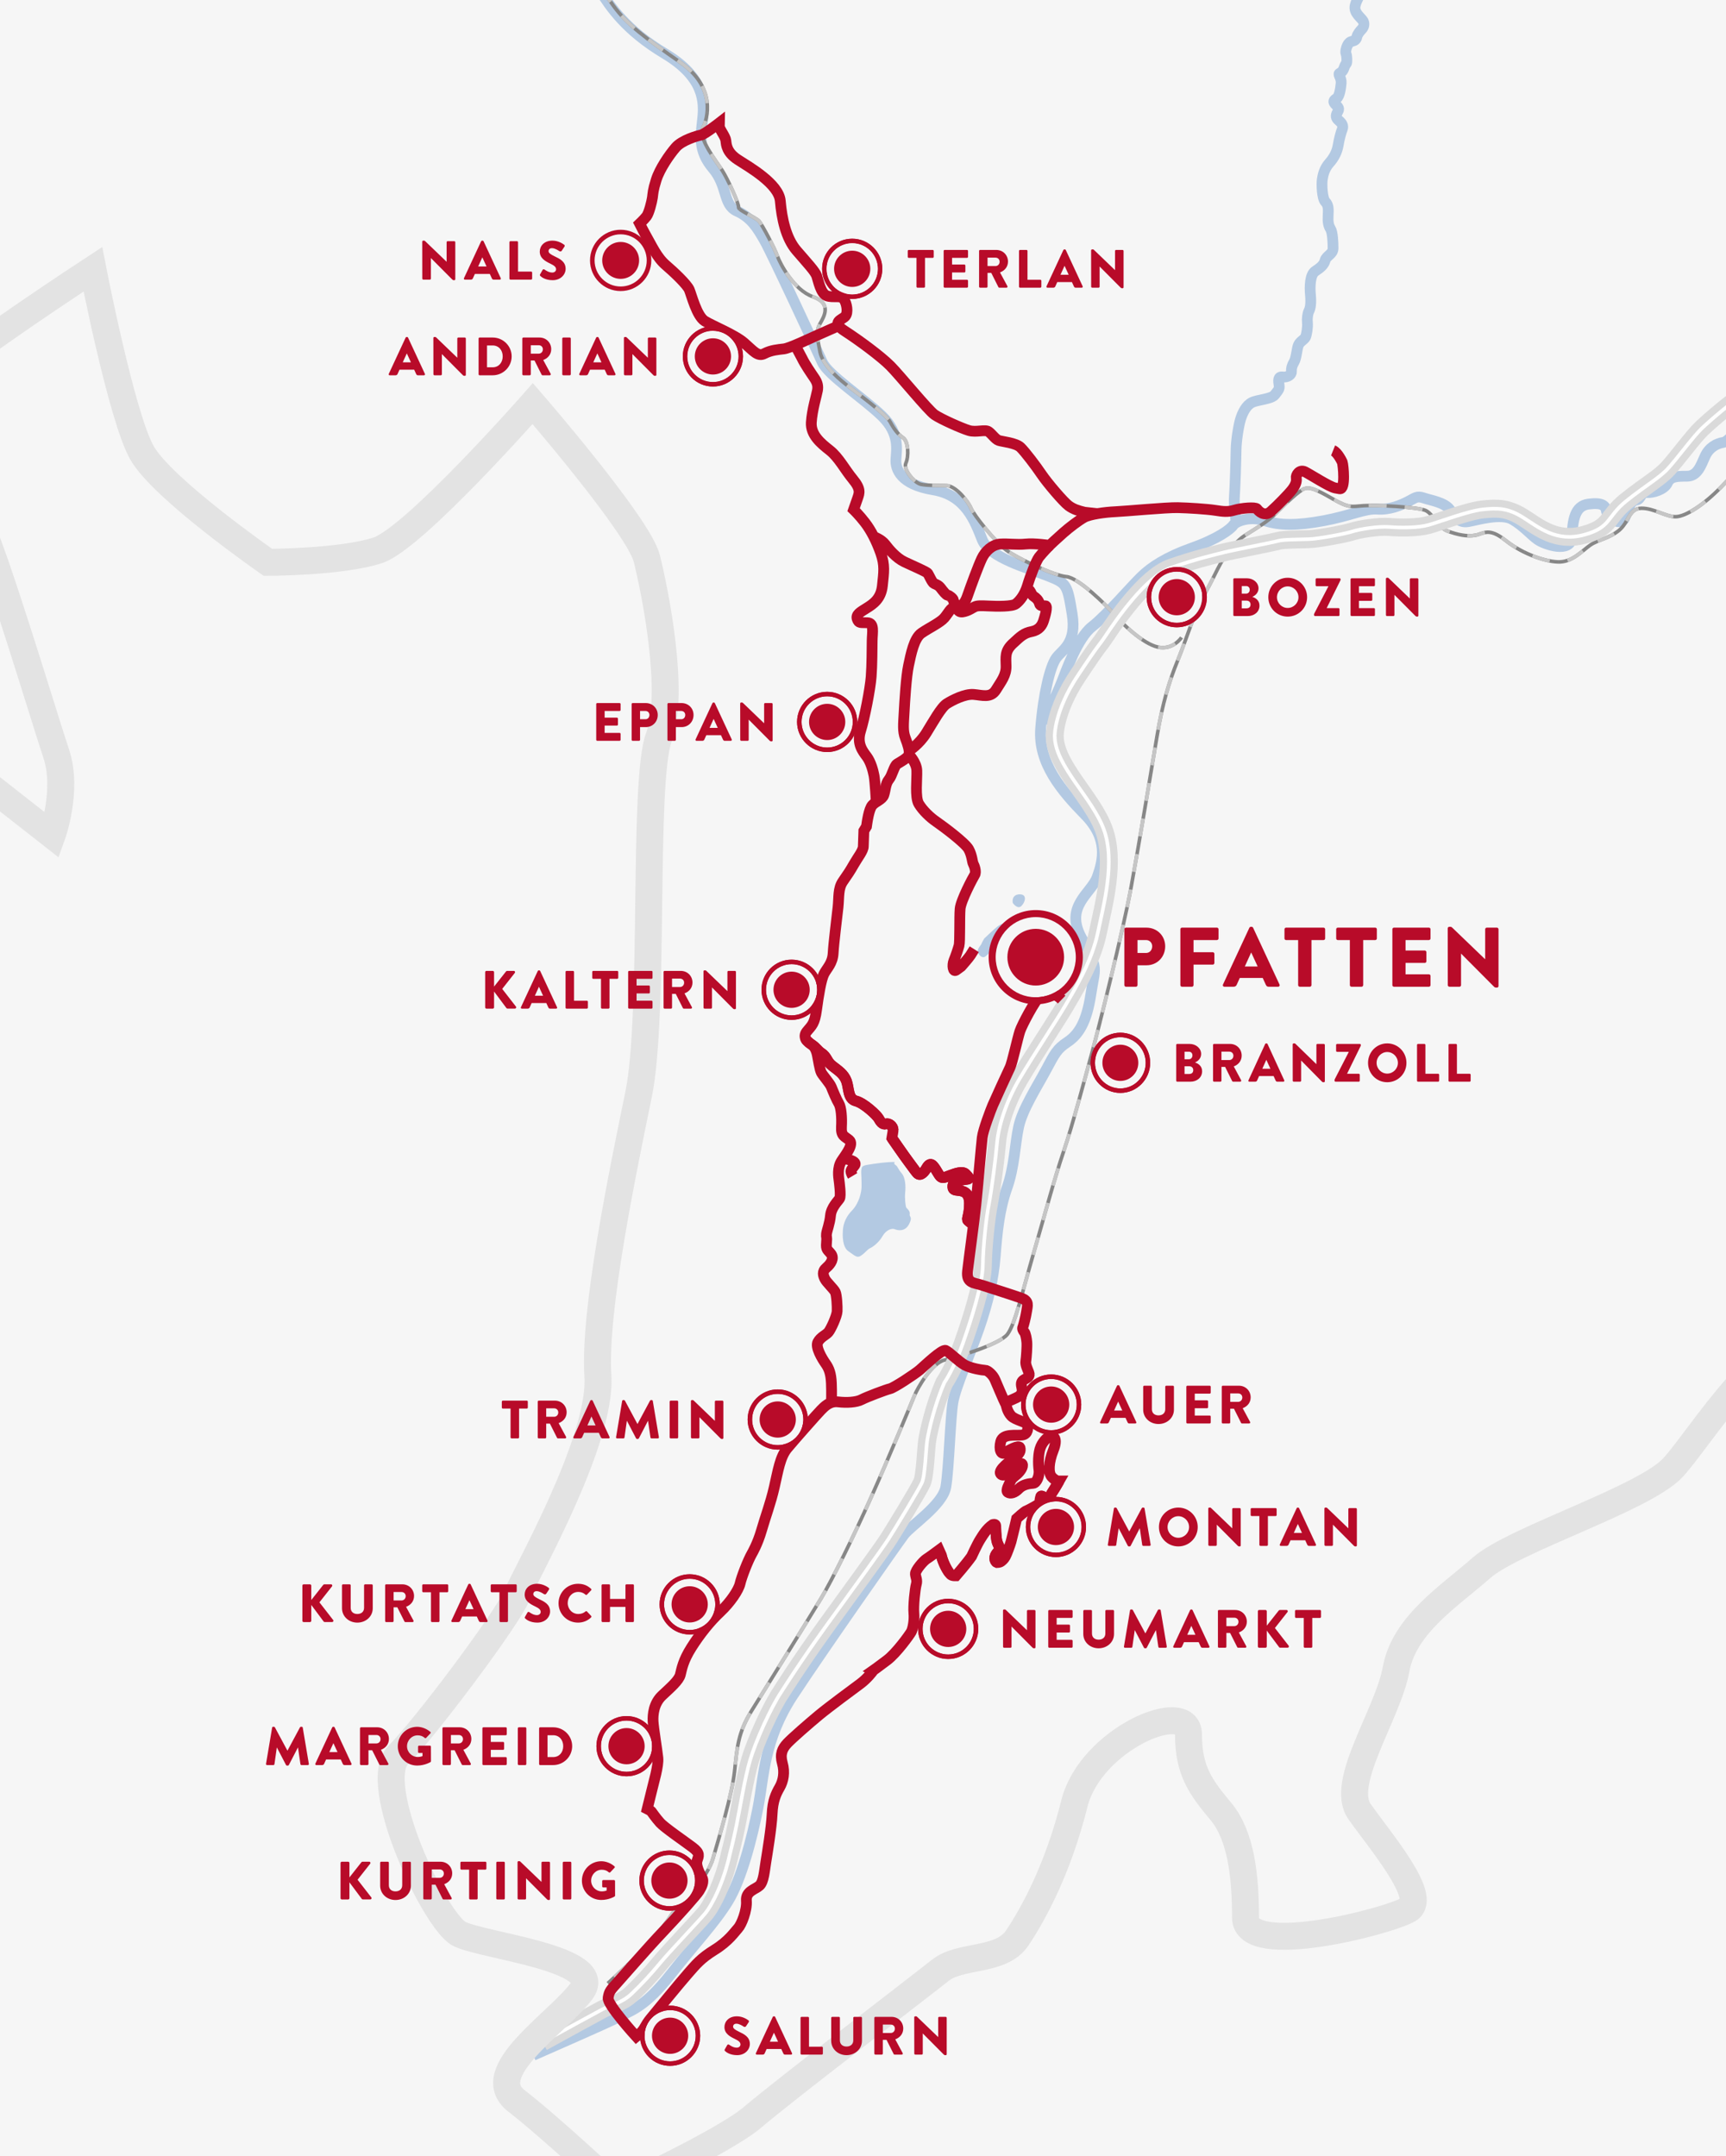 <svg xmlns="http://www.w3.org/2000/svg" xmlns:xlink="http://www.w3.org/1999/xlink" width="960" height="1198.959" viewBox="0 0 960 1198.959"><path fill="#F6F6F6" d="M-4.5-1.021h970v1204h-970z"/><g><path d="M296.577 1142.814c10.857-4.841 40.531-17.661 48.05-21.52 7.52-3.855 14.685-6.021 28.352-23.355 13.667-17.332 24.667-28.832 32-40.832s13.333-34.834 16.667-52.168 3.167-37.584 19.417-62.334 58-84.25 61.75-89.25 21.5-16.5 23.25-26.5 2.5-38.978 4-47.362 9.75-27.138 14.5-40.888 8-27 9-40.25 2.25-25.75 6.5-37.75 4.395-24.243 6.5-34c2.107-9.757 10.052-22 15.15-31.5 5.102-9.5 6.1-11.75 12.1-15.75s10.58-10.875 12.915-26.438 4.585-13.562-5.165-31.312 5.443-24.748 8.75-34c3.309-9.251 6.25-21.25-6.75-34.5s-26.25-28.75-24.75-48 5.25-34.25 8.5-39 11.75-8 9-24.75-3-17-13.75-21.25-32.25-10-36.25-20-9-24.75-27.25-27.75-21-11.5-20.75-16.75 2.396-14.376-7.75-24.25c-10.144-9.874-30-22.75-33.25-30s-27.75-60-32-67.5-7.75-13-15.5-16.5-4.963-13.887-13.322-23.75c-8.361-9.863-6.678-18.25-5.678-27.5s1.058-23.024-20.904-36.2c-21.963-13.176-30.39-26.041-36.493-35.614-6.104-9.573-11.98-29.673-12.103-36.186-.123-6.513 0-12.25 0-12.25M580.191 402.03c8.015-17.108 8.062-17.026 10.556-23.256 1.979-4.948 8.439-23.913 16.673-30.347 8.232-6.434 21.758-22.269 27.366-27.712 5.606-5.443 13.854-10.887 28.205-16 14.35-5.113 21.389-10.391 22.98-12.7 1.595-2.309 9.515-5.154 17.595-2.474s17.798 2.795 32.73-.004c14.936-2.799 23.019-6.923 29.779-6.428s13.035-2.147 17.15-4.261c4.013-2.059 4.824-3.182 8.472-2.011l.296.098c3.898 1.328 11.362 2.387 14.33 6.342s5.109 7.719 10.39 6.759 18.246-4.88 24.576-1.154c6.33 3.726 10.226 8.577 14.021 11.216 3.795 2.639 18.476 7.752 18.97-1.484.494-9.236 1.51-17.324 9.235-18.309 7.729-.985 9.565.825 10.062 4.124.496 3.299 8.308 9.301 10.392 2.804s3.63-8.907 6.27-9.237c2.639-.33 2.146-4.454 5.606-4.124s9.896-1.649 11.547-5.278c1.649-3.629 4.947-3.794 10.887-3.794 5.938 0 7.796-6.101 10.062-11.051 2.267-4.95 6.378-7.146 10.228-7.752 3.848-.606 10.394-12.205 16.99-13.359 6.598-1.154 16.987-5.938 18.804-12.206 1.813-6.268 4.124-4.618 3.959-7.752-.165-3.134 3.299-5.608 5.276-9.731 1.979-4.123 1.979-6.598 5.113-7.752 3.134-1.154 7.257-4.123 7.257-9.401s-.825-9.731-5.112-12.865c-4.287-3.134-8.082-8.083-4.782-13.525 3.299-5.442 8.661-6.973 13.56-4.403 4.898 2.57 8.633-3.426 13.161-8.297s24.576-25.072 27.875-29.69c3.299-4.618 12.37-19.627 11.381-24.741-.989-5.114-5.109-19.958-1.812-25.566l8.574-14.35M687.601 290.636s-1.415-9.365-1.038-14.315c.375-4.95.878-21.053.939-26.19.063-5.137 1.436-13.774 2.561-17.274s3.087-7.441 6.229-9.033c3.144-1.592 10.896-1.842 12.771-4.342s2.704-3.001 2.354-5.375-.729-4.875 2.021-4.5 4.978-1.318 4.861-3 .253-3.311 1.504-5.407 1.511-7.343 2.386-9.343 3.282-3.045 3.91-4.343c.628-1.298 1.34-5.657 1.09-8.032s.11-5.102.875-6.625c.763-1.523 1.24-4.136.809-8.88-.433-4.744-.254-11.297 2.703-13.228s4.822-3.539 5.468-6.028c.646-2.489 4.395-3.364 4.396-6.614s-.227-8.95-1.427-10.85c-1.198-1.9-1.479-4.01-1.323-7.267.152-3.257.354-5.856-1.512-7.745-1.863-1.889-2.113-9.888-1.738-12.388s1.125-6.042 3.875-9.146 4.331-6.233 4.976-9.982c.646-3.749 1.524-6.997 2.274-8.872s-.191-3.4-1.908-4.825c-1.718-1.425-1.785-2.67-.842-4.425.941-1.755 1.25-2.375-.75-4.25s-1.186-2.646.406-3.698c1.594-1.052 2.219-5.677 2.469-8.427s-1.814-4.838-1-5.375c.812-.537 1.875-.875 2.625-3.125s1.045-1.842 1.361-2.557c.318-.715.264-3.943-.236-5.193s.125-3.5.75-4.75 1.354-1.989 2.732-2.325c1.379-.336 2.227-.872 2.518-2.425s2-3.5 2.75-4.25 1.75-2.625.75-4.5-5.395-4.522-4.446-8.636c.947-4.114 4.821-8.989 6.571-15.989s4.195-9.333 4.474-11.505 1.229-2.429 1.402-3.403c.171-.974.571-4.69 1.159-6.454.59-1.764 3.48-5.017 2.966-8.578-.518-3.561-.573-5.322-1.102-6.629-.525-1.307-1.149-2.432-1.149-2.432" stroke="#B3C9E2" stroke-width="6" stroke-miterlimit="10" fill="none"/><path d="M547.423 521.873c-.259.518-1.396 2.33-1.5 2.896-.104.567-2.689 3-2.018 4.762.673 1.76 2.481 3.519 4.139 2.329 1.656-1.19 2.971-2.836 4.45-4.45 1.479-1.615.932-1.242 3.88-2.897 2.948-1.653 6.777-4.396 4.553-8.381-2.224-3.984-4.656-2.018-6.104-.981-1.45 1.032-7.4 6.722-7.4 6.722zM563.306 502.109s2.69 3.933 4.915 1.552c2.227-2.381 2.587-5.588.207-6.209s-5.846.363-5.122 4.657zM479.004 651.786s.299 6.521.18 8.674-1.075 8.314-5.442 12.802c-4.367 4.488-4.848 9.152-4.965 11.188-.119 2.035-.421 8.973 3.17 11.366 3.589 2.393 4.667 4.008 7.119 2.271 2.45-1.734 3.423-3.396 4.94-4.062 1.521-.665 4.81-3.117 6.843-6.646 2.034-3.528 5.188-4.542 6.762-3.889 1.572.653 5.667 1.62 7.954-2.691 2.289-4.311.12-3.948.421-5.684.299-1.735-1.376-2.991-1.854-3.529-.478-.538-1.017-5.323-.658-8.674.359-3.351.071-8.237-1.974-10.529s-2.094-3.709-3.29-4.484c-1.196-.777-.838-1.375-.539-1.677.299-.3-5.742 0-11.904.957s-6.643.719-6.763 4.607z" fill="#B3C9E2"/></g><g><path d="M657.171 354.451s-4.672 7.195-13.125 5.369c-8.453-1.826-20.242-13.374-24.438-18.321-4.197-4.947-19.867-20.365-26.54-20.861-6.673-.496-27.375-10.22-33.459-14.81-6.084-4.59-18.044-19.49-19.604-23.318-1.559-3.828-8.424-12.373-13.49-12.479-5.064-.106-10.723.018-14.311-.737s-10.026-8.189-8.36-11.792 1.491-11.932-1.491-14.02-4.989-4.709-7.269-8.917-18.414-16.068-22.715-19.358-14.675-11.447-16.285-19.558-2.257-11.717.03-15.705c2.287-3.988 6.614-11.27-3.944-14.933-10.558-3.663-18.239-18.277-19.826-22.703-1.587-4.426-8.238-16.984-10.085-19.243-1.845-2.259-11.784-6.063-11.485-7.853.298-1.79-5.954-15.585-9.053-20.396-3.097-4.811-13.654-18.182-10.886-23.479 2.771-5.297 7.643-22.631-12.342-36.582s-29.722-21.108-37.353-31.611c-7.63-10.503-14.907-22.05-16.436-34.125-1.527-12.075-1.037-19.304-1.037-19.304M338.049 1102.864c16.436-15.188 21.114-19.672 28.236-28.388s11.007-16.319 13.098-17.431 14.081-12.908 17.248-23.884c3.167-10.978 10.459-34.865 11.918-48.068s1.708-21.42 9.676-34.118c7.97-12.696 31.984-51.508 38.277-61.89s18.493-35.218 27.955-56.382 21.699-50.59 23.912-56.104c2.213-5.514 10.203-18.785 16.923-20.336 6.72-1.55 30.876-8.715 35.109-14.439 4.231-5.728 7.853-22.121 14.439-44.818s11.627-41.675 16.771-56.814c5.142-15.143 11.936-41.036 15.51-53.95s17.523-68.558 22.001-92.909c4.476-24.354 11.454-66.231 14.439-84.159 2.987-17.928 6.683-30.232 11.559-42.132s9.381-27.22 15.155-37.26c5.774-10.04 8.146-17.467 13.873-24.189 5.728-6.722 7.666-7.418 10.559-9.309 2.892-1.891 10.188-5.956 15.208-11.066s12.734-12.448 15.521-13.466c2.787-1.018 6.023-.021 15.484 5.456s10.706 4.482 17.429 3.984c6.725-.498 30.505.7 34.68 2.708 4.173 2.008 6.925 9.56 12.274 11.478 5.353 1.918 10.521 3.106 15.295 2.249 4.775-.857 7.336-4.651 16.989 3.028s23.269 12.147 30.323 11.78c7.055-.367 12.306-6.343 16.606-9.331 4.304-2.988 10.535-3.725 16.011-8.211s5.372-12.13 12.329-12.271c6.956-.141 13.737 4.848 19.253 4.697s15.561-6.556 25.229-16.55 22.282-23.185 32.035-31.155c9.753-7.97 23.947-19.5 35.398-34.899 11.452-15.399 34.072-50.708 39.502-59.117 5.432-8.409 14.295-23.76 14.295-23.76" stroke="#878787" stroke-width="2" stroke-miterlimit="10" fill="none"/><g stroke="#C6C6C6" stroke-width="2" stroke-miterlimit="10" fill="none"><path d="M657.171 354.451l-.003.005"/><path d="M653.633 357.921c-2.222 1.526-5.452 2.792-9.588 1.899-.745-.161-1.515-.397-2.304-.698" stroke-dasharray="4.988,0,4.988,4.978"/><path d="M639.463 358.108c-7.687-3.876-16.378-12.509-19.855-16.609-4.197-4.947-19.867-20.365-26.54-20.861-6.675-.496-27.375-10.22-33.459-14.81-6.084-4.59-18.044-19.49-19.604-23.318-1.559-3.828-8.424-12.373-13.49-12.479-5.064-.106-10.723.018-14.311-.737s-10.026-8.189-8.36-11.792 1.491-11.932-1.491-14.02-4.989-4.709-7.269-8.917-18.414-16.068-22.715-19.358-14.675-11.447-16.285-19.558-2.257-11.717.03-15.705c2.287-3.988 6.613-11.27-3.944-14.933-10.558-3.663-18.239-18.277-19.826-22.703-1.587-4.426-8.238-16.984-10.085-19.243-1.845-2.259-11.785-6.063-11.485-7.853.298-1.79-5.954-15.585-9.053-20.396-3.097-4.811-13.654-18.182-10.886-23.479 2.771-5.297 7.641-22.631-12.342-36.582s-29.723-21.108-37.354-31.611c-7.63-10.503-14.907-22.05-16.436-34.125-.999-7.901-1.134-13.727-1.109-16.811" stroke-dasharray="0.02,4.978,4.988,0,4.988,4.978"/></g><g stroke="#C6C6C6" stroke-width="2" stroke-miterlimit="10" fill="none"><path d="M338.049 1102.864l.006-.006"/><path d="M341.726 1099.461c3.623-3.357 6.6-6.135 9.139-8.555" stroke-dasharray="5.008,0,5.008,4.998"/><path d="M352.666 1089.178c5.803-5.604 9.252-9.355 13.619-14.701 7.122-8.715 11.007-16.318 13.098-17.43s14.081-12.908 17.248-23.884c3.167-10.978 10.459-34.865 11.918-48.068s1.708-21.42 9.676-34.118c7.97-12.696 31.984-51.508 38.277-61.89s18.493-35.218 27.955-56.382 21.699-50.59 23.912-56.104c2.213-5.514 10.203-18.786 16.923-20.336s30.876-8.715 35.109-14.439c4.231-5.728 7.853-22.121 14.439-44.818s11.627-41.675 16.771-56.816c5.142-15.141 11.936-41.034 15.51-53.948s17.523-68.558 22.001-92.909c4.476-24.354 11.454-66.231 14.439-84.159 2.987-17.928 6.683-30.232 11.559-42.132s9.381-27.22 15.155-37.26 8.146-17.467 13.873-24.189c5.728-6.722 7.666-7.418 10.559-9.309 2.892-1.891 10.188-5.956 15.208-11.066s12.734-12.448 15.521-13.466c2.787-1.018 6.023-.021 15.484 5.456s10.706 4.482 17.429 3.984c6.725-.498 30.505.7 34.68 2.708 4.173 2.008 6.925 9.56 12.274 11.478 5.353 1.918 10.521 3.106 15.295 2.249 4.775-.857 7.336-4.651 16.989 3.028s23.269 12.147 30.323 11.78c7.055-.367 12.306-6.343 16.606-9.331 4.304-2.988 10.535-3.725 16.011-8.211 5.476-4.486 5.372-12.13 12.329-12.271 6.956-.141 13.737 4.848 19.253 4.697s15.561-6.556 25.229-16.55 22.282-23.185 32.035-31.155c9.753-7.97 23.947-19.5 35.398-34.899 11.452-15.399 34.072-50.708 39.502-59.117 4.185-6.478 10.403-17.074 13.041-21.6" stroke-dasharray="0.02,4.998,5.008,0,5.008,4.998"/></g></g><g stroke-miterlimit="10" fill="none"><path d="M301.709 1135.511c11.027-6.068 29.511-16.193 33.433-18.266 3.924-2.071 10.758-3.429 16.144-8.594s10.328-10.382 15.697-16.874c5.367-6.492 21.003-22.797 25.111-27.681 4.11-4.883 10.499-17.721 13.854-33.165 0 0 1.927-7.235 3.797-16.465 1.87-9.228 4.484-25.718 7.521-35.936 3.037-10.219 11.371-28.867 17.169-37.514 0 0 10.12-16.161 25.051-36.869 14.929-20.708 30.993-42.565 34.762-48.496 3.767-5.933 16.644-27.062 18.511-31.18 1.867-4.117 2.174-18.785 3.005-23.871.831-5.084 3.915-18.985 9.484-31.773 0 0 5.147-7.417 10.128-21.411s11.135-33.48 11.273-43.841c.138-10.361 1.879-26.449 3.355-33.954 1.479-7.505 3.867-26.001 4.589-34.429.724-8.43 4.662-22.102 12.521-35.396 7.855-13.297 20.351-32.05 25.383-40.63s14.817-24.636 18.117-40.535c3.3-15.897 9.897-39.608 3.306-57.476-6.592-17.868-27.057-35.155-27.299-51.793 0 0-.381-13.841 12.968-33.857 13.35-20.016 10.746-15.118 15.636-22.416 4.892-7.298 21.755-32.35 36.071-37.382 14.317-5.032 25.161-7.44 29.508-8.562 4.349-1.122 27.44-5.574 30.211-6.403 2.771-.829 12.221-.737 17.424-.961 5.203-.224 19.906-2.981 23.802-4.26 3.894-1.279 14.489-2.993 20.509-2.497 6.019.496 15.905.554 21.922-1.146 6.018-1.7 22.088-7.812 30.181-8.623 8.095-.811 13.836-.909 22.575 4.672s18.321 13.6 33.583 9.476c15.263-4.124 12.472-9.972 23.542-18.826s18.152-12.627 23.115-17.985c4.963-5.358 14.113-17.879 18.929-22.454 4.816-4.575 18.06-15.892 21.188-17.096s8.941 1.288 15.353-10.991c6.41-12.279 16.468-17.616 22.351-24.983 5.881-7.367 7.324-13.146 13.586-19.407 6.261-6.261 15.311-12.378 22.559-20.78 7.248-8.402 23.064-23.494 27.102-31.334 4.036-7.84 6.598-13.395 7.121-19.407.525-6.012-2.926-12.991-3.006-17.086-.08-4.095 1.124-11.8 2.812-13.727 1.686-1.927 3.157-4.334 3.157-4.334" stroke="#DADADA" stroke-width="10"/><path d="M391.212 1011.923" stroke="#C6C6C6" stroke-width="15"/><path d="M301.709 1135.511c11.027-6.068 29.511-16.193 33.433-18.266 3.924-2.071 10.758-3.429 16.144-8.594s10.328-10.382 15.697-16.874c5.367-6.492 21.003-22.797 25.111-27.681 4.11-4.883 10.499-17.721 13.854-33.165 0 0 1.927-7.235 3.797-16.465 1.87-9.228 4.484-25.718 7.521-35.936 3.037-10.219 11.371-28.867 17.169-37.514 0 0 10.12-16.161 25.051-36.869 14.929-20.708 30.993-42.565 34.762-48.496 3.767-5.933 16.644-27.062 18.511-31.18 1.867-4.117 2.174-18.785 3.005-23.871.831-5.084 3.915-18.985 9.484-31.773 0 0 5.147-7.417 10.128-21.411s11.135-33.48 11.273-43.841c.138-10.361 1.879-26.449 3.355-33.954 1.479-7.505 3.867-26.001 4.589-34.429.724-8.43 4.662-22.102 12.521-35.396 7.855-13.297 20.351-32.05 25.383-40.63s14.817-24.636 18.117-40.535c3.3-15.897 9.897-39.608 3.306-57.476-6.592-17.868-27.057-35.155-27.299-51.793 0 0-.381-13.841 12.968-33.857 13.35-20.016 10.746-15.118 15.636-22.416 4.892-7.298 21.755-32.35 36.071-37.382 14.317-5.032 25.161-7.44 29.508-8.562 4.349-1.122 27.44-5.574 30.211-6.403 2.771-.829 12.221-.737 17.424-.961 5.203-.224 19.906-2.981 23.802-4.26 3.894-1.279 14.489-2.993 20.509-2.497 6.019.496 15.905.554 21.922-1.146 6.018-1.7 22.088-7.812 30.181-8.623 8.095-.811 13.836-.909 22.575 4.672s18.321 13.6 33.583 9.476c15.263-4.124 12.472-9.972 23.542-18.826s18.152-12.627 23.115-17.985c4.963-5.358 14.113-17.879 18.929-22.454 4.816-4.575 18.06-15.892 21.188-17.096s8.941 1.288 15.353-10.991c6.41-12.279 16.468-17.616 22.351-24.983 5.881-7.367 7.324-13.146 13.586-19.407 6.261-6.261 15.311-12.378 22.559-20.78 7.248-8.402 23.064-23.494 27.102-31.334 4.036-7.84 6.598-13.395 7.121-19.407.525-6.012-2.926-12.991-3.006-17.086-.08-4.095 1.124-11.8 2.812-13.727 1.686-1.927 3.157-4.334 3.157-4.334M391.212 1011.923" stroke="#fff" stroke-width="2"/></g><g><defs><path id="a" d="M-12.73-10.262h984.099v1224.122h-984.099z"/></defs><clipPath id="b"><use xlink:href="#a" overflow="visible"/></clipPath><path d="M-1504.615-576.743s58.812-38.415 45.322-92.804c-13.596-54.17-72.514-81.359-22.662-92.802 49.748-11.219 61.183-36.04 61.183-54.171s-4.529-40.791 4.537-52.01c9.064-11.439 15.754-29.567 15.754-40.793 0-11.435 18.131-22.66 13.596-36.255-4.529-13.6 9.062-52.016 34.103-38.415 24.815 13.595 61.076 31.721 77.048 31.721h77.048s31.618 4.535 56.542-4.529c24.927-9.066 101.976-52.012 126.794-54.388 24.929-2.159 52.122-6.69 67.984-13.596 15.863-6.688 72.409 0 88.381 15.972 15.755 15.754 11.22 38.416 18.126 49.635 6.694 11.441 117.841 63.452 131.434 72.517 13.603 9.066 18.132 47.481 15.755 61.078-2.152 13.594-2.152 27.196-15.755 33.885-13.593 6.904-34.096 54.387-13.593 54.387 20.29 0 70.142-31.727 90.643-13.594 20.289 18.124 45.219 49.851 70.141 47.691 24.93-2.371 90.649-2.371 106.404 13.383 15.861 15.755 52.12 11.219 86.106 4.531 33.996-6.69 129.065-11.22 151.727-9.067 22.661 2.377 61.294 15.755 93.021 11.229 31.725-4.319 61.075-47.482 61.075-65.613 0-17.908 9.065-67.765 38.525-70.142 29.458-2.153 54.388-11.218 52.119-36.038-2.268-25.037-11.327-52.229-9.065-72.519 2.269-20.285 22.661-52.012 24.928-74.672 2.268-22.662 27.197-79.208 27.197-101.651 0-22.877-9.067-58.923 0-70.358 9.059-11.226 29.459-9.066 29.459-22.661 0-13.596 18.017-36.258 61.076-36.258 43.054 0 56.654-1.729 56.654-26.763 0-25.251-4.535-38.847 4.529-56.979 9.065-17.908 11.327-38.413 33.994-38.413 22.661 0 47.476-9.062 63.447-9.062 15.755 0 33.886 4.529 58.924 0 24.922-4.536 54.386-13.6 74.672-20.29 20.5-6.906 72.625-36.256 92.909-36.256 20.396 0 33.991-20.29 61.188-20.29 27.191 0 49.854 9.065 67.979 4.535 18.128-4.535 20.291 0 45.318 22.661 24.821 22.444 79.213 61.076 90.646 58.702 11.225-2.155 65.609-24.821 83.742-52.013 18.129-27.191 34.094-25.683 43.162-42.95 9.065-17.263 20.291-42.944 42.949-47.476 22.661-4.536 45.318-16.834 79.312 6.688 33.994 23.524 56.545 56.546 56.545 56.546s36.256 0 52.119-6.693c15.863-6.907 52.125-22.661 67.984-40.787 15.758-18.131 38.42-13.604 54.391-24.821 15.754-11.439 33.881-4.535 54.383 9.067 20.287 13.595 72.52 54.168 95.178 49.634 22.664-4.53 61.076-4.53 77.053-4.53 15.756 0 27.088 9.064 29.346 27.191 2.271 18.13 24.929 38.415 38.525 45.321 13.602 6.694 49.855-6.906 70.25-24.816 20.291-18.131 13.49-49.855 42.953-43.167 29.455 6.907 81.578 18.13 101.977 6.907 20.395-11.438 108.664-92.804 158.52-110.931 49.854-18.131 70.354-54.385 90.641-54.385 20.506 0 47.59-9.065 58.924-15.755 11.324-6.907 67.98-15.971 90.646-15.971 22.656 0 72.408-36.909 95.068-36.909 22.768 0 90.752 15.111 95.279 0 4.535-15.11 49.859-64.744 108.775-64.744 58.813 0 124.529-27.195 142.66-36.26 18.021-9.062 99.598 2.158 117.727 15.754 18.127 13.601 31.73 66.474 15.867 85.25-15.867 18.994-52.125 73.164-61.189 91.293-9.061 18.126-76.939 54.388-99.6 58.918-22.662 4.53-119.996-4.53-90.646 92.804 29.459 97.337 86.112 143.087 88.382 172.225 2.264 29.134-2.27 99.275 18.125 110.5 20.396 11.438 56.545 41.005 61.073 58.919 4.537 18.13 38.526 40.791 56.657 20.289 18.132-20.289 90.646-32.371 122.371 17.914 31.727 50.069 45.322 81.795 54.384 106.615 9.065 24.821 27.198 52.01 13.597 67.983-13.597 15.754-45.32 54.17-45.32 70.142 0 15.755 9.065 81.367 9.065 81.367s67.981-2.161 95.181 9.059c27.188 11.442 70.143 25.037 70.143 25.037s6.902 67.766 13.594 92.586c6.799 25.036 20.396 61.293 20.396 81.583 0 20.286 45.32 56.542 67.98 56.542 22.664 0 49.855 20.508 65.609 31.728 15.865 11.221 86.113 38.413 86.113 38.413l20.393 27.198s-108.771 33.885-124.527 58.918c-15.863 24.82-49.854 49.64-56.646 58.706-6.801 9.065-52.125 11.437-52.125 11.437s24.926 36.043 27.197 52.014c2.268 15.756-61.08 33.881-70.145 33.881s-45.326-31.728-58.918-31.728c-13.604 0-56.764-6.688-56.764-6.688s-4.527 40.794-40.789 38.416c-36.26-2.16-77.053-27.19-77.053-27.19s-22.662-6.691-31.724 2.368c-8.952 9.069-40.685 36.261-40.685 36.261l-61.186 13.378s-47.479-47.48-58.812-52.007c-11.326-4.538-74.777-12.952-90.645-29.354-15.862-16.404-108.664-90.43-126.795-104.026-18.129-13.596-36.258-29.567-36.258-29.567s-15.973 93.882-18.129 117.189c-2.373 23.095-9.063 72.948-18.127 95.61-9.063 22.657-36.369 106.4-49.858 122.155-13.7 15.972-47.692 58.917-52.226 83.737-4.531 25.038-42.953 58.917-42.953 58.917s-40.78-38.415-61.186-36.255c-20.392 2.375-138.23 58.917-172.111 61.075-34.104 2.376-161 47.48-161 47.48s-147.09 18.131-162.953 15.972c-15.855-2.375-138.125-2.375-151.717 9.065-13.598 11.218-117.844 31.509-117.844 31.509s2.162 45.32-4.525 63.454c-6.91 18.122-34.104 47.692-40.795 58.916-6.904 11.007-9.063 115.245-18.127 128.848-9.062 13.593-43.166 83.737-43.166 99.711 0 15.754-54.276 49.634-65.604 49.634-11.334 0-27.194 29.563-29.459 63.449-2.271 33.888-36.261 74.679-38.522 54.389-2.268-20.501-88.272-45.318-122.264-45.318-33.992 0-67.875 58.056-83.849 75.536-15.757 17.266-88.269 39.928-106.399 55.682-18.129 15.973-43.162 31.728-47.695 56.547-4.53 25.035-31.729 63.233-20.285 79.209 11.22 15.967 38.416 47.692 27.189 54.385-11.437 6.69-90.646 27.191-90.646 4.528 0-22.659-2.375-45.321-13.59-58.913-11.337-13.6-18.13-22.664-18.13-42.952 0-20.289-54.388 2.375-63.457 38.414-9.062 36.26-22.657 61.074-31.723 74.678-9.063 13.597-31.729 9.065-42.947 18.126-11.333 9.065-88.488 67.986-104.245 81.582-15.862 13.598-74.888 40.792-74.888 40.792s-36.258-34.102-56.546-49.856c-20.502-15.973 22.661-42.948 36.261-61.073 13.594-18.132-54.389-25.04-67.983-31.73-13.6-6.9-49.857-83.734-33.994-99.488 15.864-15.971 61.187-76.834 65.716-88.271 4.533-11.436 47.479-86.116 45.326-122.371-2.377-36.046 13.596-112.661 22.662-156.899 9.062-44.459 2.154-173.524 11.221-198.345 9.281-24.812-2.159-81.358-6.69-99.49-4.529-18.126-63.453-86.112-63.453-86.112s-65.715 74.674-86.114 81.583c-20.392 6.687-61.184 6.687-61.184 6.687s-58.809-40.791-70.143-61.073c-11.327-20.291-27.191-101.87-27.191-101.87s-72.517 47.479-79.315 56.545c-6.797 9.065 6.798 65.607 15.863 83.738 9.066 18.13 36.256 108.776 43.059 129.058 6.799 20.29-2.266 45.324-2.266 45.324s-95.072-74.673-113.203-88.267c-18.125-13.595-129.274-90.644-147.401-54.389-18.13 36.257-88.272 62.802-88.272 78.991 0 16.185-2.376 47.698-22.66 47.698-20.394 0-124.528 0-142.659 13.597-18.125 13.593-124.529 9.062-133.591-20.291-9.064-29.35-45.327-108.556-61.291-115.463-15.755-6.687-56.547-29.348-88.274 13.595-31.726 42.951-95.178 67.989-111.15 74.679-15.755 6.906-129.059 20.282-149.452 20.282-20.29 0-42.952-58.698-56.546-67.767-13.596-9.063-86.005-49.855-92.911-61.072-6.689-11.445-36.256-38.634-63.454-34.104-27.19 4.535-101.867-8.849-122.37-8.849-20.284 0-61.076-97.333-56.547-117.836 4.537-20.289 49.858-45.108 49.858-54.174 0-9.06 13.595-113.303 18.131-126.901 4.53-13.593 0-54.169 0-67.77v-45.319s-72.518-72.948-108.774-72.948c-36.261 0-97.446 23.095-101.979-19.855-4.529-42.945-38.521-124.528-29.457-137.907 9.065-13.595 40.787-31.725 47.589-49.854 6.798-18.128 31.722-54.387 31.722-54.387s-11.328-42.946-20.393-56.541c-9.067-13.602 6.797-24.822 6.797-24.822l22.667-11.456z" stroke="#E3E3E3" stroke-width="15" stroke-miterlimit="10" fill="none" clip-path="url(#b)"/><g stroke="#B80B29" stroke-width="6" stroke-miterlimit="10" fill="none"><path d="M354.425 1131.979M452.144 788.971M447.804 576.622c.139.155.072 1.086 1.048 2.085.857.877 1.657 1.532 3.097 2.507 1.898 1.287 3.074 3.192 4.724 4.245 3.487 2.224 2.936 4.624 6.219 7.211 3.284 2.587 6.396 4.432 7.886 8.395 1.487 3.962.734 9.985 5.256 11.135 4.52 1.146 11.677 7.909 12.653 9.699.979 1.789 2.243 3.624 4.006 3.051 1.761-.573 3.978 1.263 4.03 3.277M536.677 759.049M496.06 632.823s7.305 10.545 8.769 12.445c1.464 1.902 4.219 5.857 5.257 7.027s2.208 1.023 3.819-.731c1.609-1.758 2.126-4.18 3.806-4.101s4.028 5.369 5.234 6.637c1.206 1.27 2.372.675 5.45-.486s7.033-2.589 8.714-.782c1.679 1.807 2.687 2.716.646 2.92s-7.436.916-7.749 3.425c-.312 2.509 1.046 2.555 2.945 2.781 1.897.229 6.274.438 6.274 7.172s-1.756 8.636-.878 9.517c.878.879 3.375 2.632 3.375 2.632M476.809 344.263M442.273 191.991M361.498 115.746M579.673 831.964M566.99 827.465M589.078 823.498s-2.528 4.448-3.538 5.884c-1.01 1.438-1.533 3.152-1.533 3.152l-2.791.739s-1.865-2.236-2.363-1.053M553.814 848.417s-.012 6.382.78 8.929 2.163 3.561 1.115 4.838c-1.048 1.279-2.917 2.714-2.278 5.312M523.517 864.599c.483 2.728 2.568 7.634 4.638 10.211M354.425 1131.979M360.031 1005.669M434.817 979.072M365.924 977.808M383.224 918.279M561.749 830.231M505.518 893.201M433.239 815.606M502.979 868.771M462.438 779.875s.206-5.238-.021-10.681c-.227-5.443-1.299-8.238-3.22-10.96-1.921-2.724-5.818-9.175-4.285-11.994 1.533-2.821 4.479-3.878 5.841-5.465 1.36-1.589 4.737-8.963 4.863-11.661.126-2.7-.249-8.979-1.008-10.639-.761-1.659-4.984-5.536-5.82-7.332s-1.771-4.045.892-6.293 4.324-5.271 2.512-7.613c-1.814-2.345-2.872-2.191-2.494-6.122.378-3.933-.234-2.824-.004-4.929.229-2.103 1.804-5.733 2.227-10.269s4.146-8.026 5.043-9.454c.897-1.428-.161-9.137-.312-10.347-.151-1.21-1.156-6.775 1.512-10.733s6.767-9.19 4.215-11.397-4.641-2.128-4.353-7.422c.287-5.294-.165-10.812-1.45-12.928s-3.355-7.072-4.172-9.168c-.817-2.095-4.626-6.275-5.558-8.003-.93-1.726-1.737-7.528-2.281-10.04s-1.597-4.685-3.335-5.745c-1.736-1.06-5.198-3.788-2.447-7.146 2.751-3.359 4.338-4.191 5.396-12.127 1.06-7.938 2.494-16.78 4.157-19.955s4.762-5.82 5.063-11.489c.303-5.669 2.115-19.907 2.713-25.487.596-5.58-.066-10.391 2.69-14.372 2.758-3.979 3.937-5.695 6.184-9.639 2.245-3.942 5.192-7.419 5.192-9.913l.294-8.564 1.466-2.417.013-.091c.352-2.465 1.329-9.67 3.269-11.787 1.963-2.146 5.432-3.057 6.335-5.545.905-2.486.902-6.363 2.829-8.678 1.927-2.312 2.876-7.601 4.605-8.682 1.729-1.081 6.141-3.343 6.593-5.38.452-2.037-.565-5.204-2.036-9.05s-1.049-7.468-.679-14.084 1.132-19.968 2.487-26.303c1.357-6.335 3.021-15.075 7.178-17.945 4.156-2.87 10.393-5.792 12.693-8.46 2.304-2.668 3.435-5.609 5.696-5.949 2.263-.34 4.984.049 7.127-6.109 2.145-6.158 6.062-16.764 8.008-20.904 1.946-4.14 5.791-7.804 10.317-8.101s9.278.52 14.143 0 13.271.75 13.271.75 4.19-3.97 7.681-7.03c3.489-3.06 8.32-6.749 11.502-8.528 3.184-1.779 11.797-2.923 17.331-3.159 5.534-.236 28.496-2.402 34.724-2.263 6.226.139 16.403.815 20.815 1.494 4.412.679 6.976 1.05 10.792-.113 3.818-1.163 11.713-1.812 12.513-.679.802 1.133 4.028 4.701 7.759 1.38 3.729-3.321 9.892-9.639 11.812-12.127 1.922-2.488 2.604-4.639 2.265-6.335-.342-1.696 1.754-5.073 4.794-3.577s13.53 8.329 16.812 9.007c.721.149 1.6.304 2.552.464 3.384.568 1.97-13.327 1.429-14.81 0 0-2.528-5.47-5.108-6.502M509.376 763.402"/><path d="M485.648 928.868s2.532-1.766 7.789-5.763c5.255-3.998 12.409-13.979 13.39-15.713.979-1.731 1.86-6.537 1.475-10.412-.385-3.875.636-13.5 1.33-15.986.695-2.487-.319-3.764-.478-5.764-.159-2 4.534-7.375 6.221-8.398 1.315-.798 5.092-3.588 6.697-4.78l.226-.168 1.22 2.716c.483 2.728 2.568 7.633 4.638 10.211.637.794 1.081 1.499 3.533 1.422 0 0 5.782-6.65 8.697-10.776 0 0 3.151-6.875 4.711-9.328 1.562-2.453 3.592-6.021 7.092-8.396 0 0 1.611-.566 1.628.687 0 0-.012 6.382.78 8.929s2.163 3.561 1.115 4.838c-1.048 1.279-2.917 2.712-2.278 5.312 0 0 .154 1.039 1.096 1.381 0 0 1.408-.033 2.128-.545.587-.418 1.723-1.312 2.511-2.753s2.604-6.354 3.174-8.339c.569-1.985 3.098-12.81 3.098-12.81s4.479-4.133 5.681-4.482c1.202-.353 7.05-3.788 7.05-3.788.061-.014.042-.409.042-.409.174-1.588.426-3.012.642-3.525.498-1.186 2.363 1.054 2.363 1.054l2.791-.74s.523-1.717 1.533-3.152c1.01-1.435 3.538-5.884 3.538-5.884l-.519.001c-1.223-.146-2.726-1.275-3.686-2.404-1.848-2.174-1.739-7.823.979-14.688 2.718-6.863-.108-7.866-1.088-8.083-.978-.217-4.293 2.391-5.869 6.032-1.576 3.641-1.468 9.728-1.031 12.986.435 3.261-1.307 7.337-3.207 7.445-1.902.108-5.652.544-7.989 2.989-2.337 2.443-4.729 2.987-6.141 2.011-1.412-.979 1.003-4.908 1.521-6.195.52-1.287 1.467-2.062 3.483-3.744 2.016-1.68 3.745-4.405 3.056-5.72-.688-1.312-4.093 1.584-5.233 2.728-1.144 1.142-5.163 4.891-6.794 2.717s5.325-7.174 7.936-9.238c2.608-2.062 3.314-3.424 2.826-5.326-.489-1.9-6.576 1.576-8.46 2.826-1.886 1.25-3.441-1.576-2.251-6.231 1.188-4.657 8.482-3.226 11.906-3.658 3.426-.436 3.334-4.29 2.937-5.763-.399-1.471-6.793-2.5-9.021-4.891-2.228-2.391-2.774-5.844-2.774-5.844l-.047-.252s-1.118-2.177-1.496-3.083c-.378-.907-3.587-8.18-4.688-10.887-1.1-2.707-4.083-5.291-5.441-5.291-1.36 0-8.014-1.058-11.414-2.945-3.402-1.891-8.577-7.2-10.582-8.088-2.005-.89-11.784 8.549-14.415 10.816-2.631 2.271-14.311 9.969-16.512 10.462-2.203.494-12.99 4.57-15.865 6.083-2.875 1.515-8.312 1.813-13.075 1.249-4.763-.562-7.784 2.832-9.522 4.57-1.736 1.738-14.765 16.457-18.745 21.239-3.98 4.781-5.088 12.391-7.182 21.542-2.094 9.149-4.913 16.4-7.104 24.037-2.192 7.635-5.291 12.851-5.291 12.851-2.327 4.053-5.82 13.152-6.651 16.78s-5.367 10.432-11.065 15.764-11.275 12.323-15.993 19.763c-4.72 7.44-5.355 11.945-6.189 15.17-.834 3.227-5.472 7.184-10.117 11.535-4.645 4.354-5.234 10.562-5.028 14.415.205 3.855 2.189 15.717 2.666 20.257.475 4.54-2.345 13.529-3.555 18.82l-2.365 9.593s1.978 1.005 2.237 1.354c.262.349 2.523 3.654 4.96 6.352 2.438 2.698 13.532 10.289 18.013 13.662 4.479 3.373 3.333 4.771 2.522 7.415-.81 2.646 1.302 6.796 2.697 9.29 1.395 2.494-.304 5.414-1.552 7.512-1.249 2.098-11.588 13.724-20.027 22.599-8.44 8.875-21.493 23.93-25.322 28.192-3.829 4.264-4.697 4.962-5.271 8.701-.575 3.741 15.628 21.493 15.628 21.493l2.376-2.018c2.536-2.472 2.439-4.106 5.663-8.033 3.222-3.927 16.361-20.001 20.791-25.024 4.428-5.021 6.98-8.346 14.814-13.197 7.834-4.854 11.07-9.877 12.991-11.946s5.062-9.938 4.636-15.303c-.426-5.365 5.024-6.302 7.323-8.432 2.299-2.129 2.725-8.26 3.491-13.026.766-4.77 3.176-19.306 3.495-26.737.317-7.433 2.125-11.241 4.179-14.812 2.054-3.571 2.97-8.352 1.522-13.459-1.446-5.109 0-8.176 2.722-11.075 2.721-2.901 12.01-10.979 17.53-15.564 5.52-4.585 19.119-14.61 23.092-17.554 3.971-2.942 6.829-6.856 6.829-6.856l.323-.523zM456.941 545.521M447.888 473.599M704.221 294.968M505.52 419.631s4.199 4.133 4.408 8.812c.209 4.679-1.12 14.894 1.141 18.607 2.259 3.715 6.231 7.485 9.717 9.87 3.482 2.385 16.016 11.69 17.972 15.244s2.005 7.193 2.589 8.214c.584 1.021 1.803 4.469.787 6.092-1.014 1.623-7.709 14.2-8.115 18.866-.404 4.666 0 18.258-.606 20.49-.608 2.23-1.907 5.996-2.881 8.374-.976 2.378-.559 6.888 1.517 5.086l2.582-1.897s4.102-4.642 5.046-6.104l2.192-3.474M532.235 337.456s.154 3.26 3.199 2.802c3.046-.458 5.314-2.217 6.717-2.857 1.399-.64 3.019-.669 7.688-.438s13.162.393 15.227-1.203c2.062-1.596 4.857-4.886 6.48-10.363s4.781-13.54 6.346-15.594c1.565-2.054 5.897-6.549 5.897-6.549M505.639 417.433s5.627-3.53 9.497-9.754 8.328-14.45 11.519-16.424c3.188-1.974 10.029-5.516 14.877-5.11 4.846.406 9.511 2.196 12.462-2.596s5.68-8.041 5.587-13.116c-.093-5.075-.812-8.347 3.691-12.541 4.507-4.194 6.26-5.864 10.515-6.703s5.839-3.544 6.646-6.052c.811-2.508 2.456-8.176 1.046-8.278-1.408-.102-2.91.492-3.369-1.331-.459-1.823-1.843-3.076-3.084-3.865-1.243-.789-1.657-2.562-2.146-3.111-.487-.549-1.801-1.715-1.801-1.715M487.383 445.955s-.656-11.615-1.242-14.662-1.843-7.634-4.064-10.613c-2.225-2.979-5.646-7.149-3.44-14.195 2.204-7.046 5.4-23.467 5.903-30.166.503-6.699.479-15.423.551-20.085s1.315-9.776-2.568-9.96c-3.885-.184-4.824.487-5.712-2.01-.886-2.497 1.583-3.855 5.153-6.086 3.57-2.231 8.066-5.091 8.831-12.544.765-7.453 1.479-11.276-.932-18.106-2.411-6.83-5.437-12.63-8.707-16.888-3.272-4.258-6.374-7.234-6.374-7.234s1.218-3.431 2.23-6.381c1.016-2.95 1.858-5.108-2.621-10.521-4.479-5.413-7.895-12.165-12.882-16.092-4.987-3.927-10.667-8.593-10.261-15.491s3.04-15.492 3.424-17.804c.384-2.312.108-4.227-1.767-6.968-1.875-2.741-5.213-7.62-6.782-10.898l-3.85-7.257M485.976 298.399s4.289 1.549 6.396 4.325c2.106 2.776 6.029 7.481 10.651 9.701 4.621 2.22 12.35 5.437 13.021 6.423.673.986 2.393 5.125 3.479 5.618 1.085.493 2.523.928 3.74 2.554 1.219 1.626 3.131 3.985 3.797 3.928.666-.057 3.194 1.886 3.199 2.733.005.847 1.976 3.774 1.976 3.774M610.188 285.616M567.662 248.8M469.596 166.742M373.234 149.62M466.345 181.183s-7.96 3.526-12.062 5.342c-4.104 1.816-15.116 7.108-18.292 7.479s-7.17.681-10.835 2.61c-3.665 1.929-6.015-1.397-11.25-5.949-5.237-4.552-17.409-9.364-21.895-12.132-4.482-2.768-7.39-14.531-8.623-17.422-1.231-2.891-8.227-9.561-13.137-13.77s-7.891-10.983-10.97-16.316c-.984-1.703-2.133-4.014-3.373-6.419l-.125-.243s2.464-2.348 3.812-4.06c1.351-1.712 2.94-8.031 3.291-10.486.353-2.455.177-3.682 2.104-9.819 1.929-6.137 7.365-14.028 10.872-18.061 3.507-4.033 12.037-6.452 14.026-6.839 1.991-.387 10.247-6.82 10.247-6.82l-.044 2.274c.683 2.223 3.381 5.4 3.636 7.695.253 2.295.454 6.555 6.743 10.612s22.723 13.389 23.532 22.924c.812 9.535 3.049 20.579 9.031 27.533 5.981 6.954 10.375 11.574 11.256 14.209.881 2.635 2.207 9.702 5.566 10.961 3.357 1.259 7.746-.486 9.435 1.805s2.647 7.569.822 9.598c-1.825 2.029-8.127 3.108-.312 8.147 7.816 5.039 19.996 14.005 25.354 19.373 5.357 5.368 21.125 24.809 24.718 27.248s15.069 7.548 19.07 8.74 8.973-.75 10.873.604c1.898 1.354 3.795 4.27 5.675 4.923 1.88.653 9.537 1.292 12.167 3.877s8.451 10.25 11.665 15.008c3.214 4.758 12.216 15.331 15.068 17.414 2.854 2.083 5.555 2.792 8.801 3.603l7.1.792M354.425 1131.979M452.144 788.971M447.804 576.622c.139.155.072 1.086 1.048 2.085.857.877 1.657 1.532 3.097 2.507 1.898 1.287 3.074 3.192 4.724 4.245 3.487 2.224 2.936 4.624 6.219 7.211 3.284 2.587 6.396 4.432 7.886 8.395 1.487 3.962.734 9.985 5.256 11.135 4.52 1.146 11.677 7.909 12.653 9.699.979 1.789 2.243 3.624 4.006 3.051 1.761-.573 3.978 1.263 4.03 3.277.023.847-.329 2.535-.632 4.42l-.027.178s7.303 10.545 8.767 12.447c1.464 1.9 4.219 5.855 5.257 7.025s2.208 1.023 3.819-.731c1.609-1.757 2.126-4.18 3.806-4.101s4.028 5.369 5.234 6.639c1.206 1.268 2.372.673 5.451-.488 3.077-1.161 7.032-2.589 8.713-.782 1.679 1.808 2.687 2.716.646 2.92s-7.436.916-7.749 3.425c-.312 2.511 1.046 2.555 2.945 2.781 1.897.229 6.274.438 6.274 7.172s-1.756 8.637-.878 9.517c.878.879 3.375 2.632 3.375 2.632M536.677 759.049M476.809 344.263M442.273 191.991M361.498 115.746M579.673 831.964M566.99 827.465M354.425 1131.979M559.084 779.875s6.852-2.63 8.009-3.73 1.743-2.285 1.282-4.351c-.461-2.062-.678-3.539 1.224-4.613 1.902-1.072 3.454-1.806 2.651-3.947-.803-2.145-2-4.375-1.688-6.375.312-2 .75-8.312.562-10.5-.188-2.188-.723-4.86-1.375-5.625-.652-.767-1.25-1.889-.865-2.72s1.645-5.688 2.104-8.813 1.542-5.713-2.678-7.279c-4.218-1.564-17.987-5.896-22.268-7.317-4.279-1.423-8.677-.863-7.889-7.865s3.595-26.987 4.594-36.56c.999-9.569 3.062-33.193 3.562-37.568s4.883-15.766 5.827-17.969c.946-2.202 8.548-18.906 9.673-21.156s4.271-16.538 5.459-20.104c1.189-3.563 8.666-17.646 11.166-19.396s6.995-3.105 12.062 1.82M469.189 644.037s3.289.864 4.203 1.213c.915.349 3.037 1.254 1.978 2.734-1.062 1.479-2.361 2.624-2.062 3.729.301 1.107.935 2.165.935 2.165"/></g></g><g><path d="M355.474 144.801c0 5.671-4.595 10.26-10.26 10.26-5.667 0-10.261-4.589-10.261-10.26 0-5.666 4.594-10.258 10.261-10.258 5.665-.001 10.26 4.592 10.26 10.258zM396.527 214.925c-9.232 0-16.743-7.51-16.743-16.743 0-9.235 7.512-16.746 16.743-16.746s16.74 7.51 16.74 16.746c.003 9.232-7.509 16.743-16.74 16.743zm0-30.99c-7.856 0-14.243 6.391-14.243 14.248 0 7.855 6.387 14.247 14.243 14.247 7.854 0 14.242-6.391 14.242-14.247 0-7.858-6.389-14.248-14.242-14.248z" fill="#B80B29"/><path d="M410.775 198.18c0 7.874-6.38 14.245-14.248 14.245-7.87 0-14.249-6.372-14.249-14.245 0-7.867 6.379-14.246 14.249-14.246 7.868.001 14.248 6.38 14.248 14.246z" fill="#F6F6F6"/><path d="M406.604 198.18c0 5.569-4.513 10.075-10.077 10.075-5.566 0-10.078-4.506-10.078-10.075 0-5.564 4.512-10.076 10.078-10.076 5.564 0 10.077 4.513 10.077 10.076zM473.996 166.221c-9.232 0-16.74-7.511-16.74-16.745 0-9.234 7.511-16.745 16.74-16.745 9.231 0 16.741 7.511 16.741 16.745 0 9.232-7.51 16.745-16.741 16.745zm0-30.992c-7.854 0-14.244 6.39-14.244 14.247s6.391 14.247 14.244 14.247c7.854 0 14.244-6.39 14.244-14.247s-6.391-14.247-14.244-14.247zM470.146 401.432c0 5.568-4.512 10.075-10.076 10.075-5.566 0-10.078-4.507-10.078-10.075 0-5.564 4.512-10.076 10.078-10.076 5.564.001 10.076 4.512 10.076 10.076zM460.07 418.178c-9.232 0-16.743-7.512-16.743-16.745 0-9.234 7.512-16.746 16.743-16.746s16.738 7.512 16.738 16.746c.003 9.233-7.507 16.745-16.738 16.745zm0-30.992c-7.856 0-14.247 6.392-14.247 14.248 0 7.855 6.391 14.247 14.247 14.247 7.853 0 14.243-6.392 14.243-14.247 0-7.857-6.392-14.248-14.243-14.248z" fill="#B80B29"/><path d="M454.522 550.363c0 7.868-6.376 14.233-14.235 14.233-7.861 0-14.235-6.365-14.235-14.233 0-7.862 6.374-14.233 14.235-14.233 7.859 0 14.235 6.372 14.235 14.233z" fill="#F6F6F6"/><path d="M450.365 550.363c0 5.57-4.514 10.077-10.078 10.077-5.565 0-10.078-4.506-10.078-10.077 0-5.566 4.512-10.077 10.078-10.077 5.565.001 10.078 4.512 10.078 10.077zM440.288 567.108c-9.232 0-16.74-7.511-16.74-16.743 0-9.237 7.51-16.744 16.74-16.744 9.229 0 16.741 7.509 16.741 16.744 0 9.233-7.511 16.743-16.741 16.743zm0-30.991c-7.854 0-14.244 6.392-14.244 14.246 0 7.857 6.391 14.248 14.244 14.248 7.856 0 14.243-6.39 14.243-14.248-.001-7.854-6.39-14.246-14.243-14.246zM633.121 590.978c0 5.569-4.471 10.076-9.982 10.076-5.514 0-9.982-4.506-9.982-10.076 0-5.565 4.469-10.075 9.982-10.075 5.511 0 9.982 4.51 9.982 10.075zM623.139 607.723c-9.147 0-16.588-7.512-16.588-16.743 0-9.235 7.44-16.745 16.588-16.745 9.143 0 16.584 7.511 16.584 16.745 0 9.231-7.443 16.743-16.584 16.743zm0-30.991c-7.781 0-14.109 6.39-14.109 14.248 0 7.854 6.329 14.245 14.109 14.245 7.779 0 14.106-6.391 14.106-14.245.001-7.858-6.327-14.248-14.106-14.248zM594.729 781.026c0 5.57-4.513 10.076-10.077 10.076s-10.077-4.506-10.077-10.076c0-5.565 4.513-10.076 10.077-10.076s10.077 4.511 10.077 10.076zM584.651 797.771c-9.23 0-16.738-7.511-16.738-16.742 0-9.236 7.51-16.746 16.738-16.746 9.234 0 16.743 7.512 16.743 16.746.001 9.231-7.51 16.742-16.743 16.742zm0-30.991c-7.852 0-14.242 6.391-14.242 14.248 0 7.854 6.391 14.244 14.242 14.244 7.856 0 14.246-6.39 14.246-14.244 0-7.857-6.392-14.248-14.246-14.248zM587.303 865.831c-9.232 0-16.74-7.511-16.74-16.744 0-9.235 7.511-16.745 16.74-16.745 9.23 0 16.741 7.512 16.741 16.745s-7.508 16.744-16.741 16.744zm0-30.991c-7.854 0-14.243 6.393-14.243 14.247s6.389 14.245 14.243 14.245c7.855 0 14.245-6.391 14.245-14.245s-6.391-14.247-14.245-14.247z" fill="#B80B29"/><path d="M601.527 849.088c0 7.859-6.371 14.22-14.225 14.22-7.855 0-14.225-6.36-14.225-14.22 0-7.857 6.369-14.225 14.225-14.225 7.854 0 14.225 6.367 14.225 14.225z" fill="#F6F6F6"/><path d="M597.381 849.087c0 5.568-4.514 10.075-10.078 10.075-5.565 0-10.078-4.507-10.078-10.075 0-5.566 4.513-10.078 10.078-10.078 5.564 0 10.078 4.512 10.078 10.078zM537.456 905.737c0 5.568-4.515 10.077-10.081 10.077-5.564 0-10.076-4.509-10.076-10.077 0-5.564 4.512-10.075 10.076-10.075 5.566 0 10.081 4.511 10.081 10.075zM527.377 922.483c-9.232 0-16.74-7.51-16.74-16.746 0-9.234 7.511-16.742 16.74-16.742 9.23 0 16.742 7.51 16.742 16.742 0 9.237-7.51 16.746-16.742 16.746zm0-30.992c-7.854 0-14.243 6.393-14.243 14.246 0 7.857 6.389 14.25 14.243 14.25 7.855 0 14.245-6.393 14.245-14.25-.002-7.853-6.392-14.246-14.245-14.246z" fill="#B80B29"/><path d="M446.804 789.326c0 7.866-6.372 14.229-14.232 14.229-7.859 0-14.233-6.363-14.233-14.229 0-7.86 6.374-14.229 14.233-14.229 7.86 0 14.232 6.369 14.232 14.229z" fill="#F6F6F6"/><path d="M442.649 789.326c0 5.569-4.512 10.075-10.077 10.075s-10.078-4.506-10.078-10.075c0-5.565 4.513-10.075 10.078-10.075 5.565 0 10.077 4.51 10.077 10.075zM432.572 806.072c-9.231 0-16.743-7.513-16.743-16.746 0-9.234 7.512-16.744 16.743-16.744s16.743 7.512 16.743 16.744c-.001 9.234-7.511 16.746-16.743 16.746zm0-30.991c-7.854 0-14.243 6.39-14.243 14.245s6.389 14.246 14.243 14.246 14.243-6.391 14.243-14.246c0-7.853-6.39-14.245-14.243-14.245z" fill="#B80B29"/><path d="M397.83 892.11c0 7.865-6.372 14.23-14.23 14.23-7.86 0-14.232-6.365-14.232-14.23 0-7.858 6.373-14.23 14.232-14.23 7.858 0 14.23 6.372 14.23 14.23z" fill="#F6F6F6"/><path d="M393.675 892.11c0 5.569-4.512 10.076-10.076 10.076-5.565 0-10.078-4.507-10.078-10.076 0-5.564 4.512-10.076 10.078-10.076 5.565 0 10.076 4.512 10.076 10.076zM383.599 908.854c-9.232 0-16.74-7.51-16.74-16.742 0-9.237 7.51-16.744 16.74-16.744 9.229 0 16.741 7.51 16.741 16.744.001 9.234-7.51 16.742-16.741 16.742zm0-30.991c-7.854 0-14.244 6.391-14.244 14.248 0 7.855 6.39 14.246 14.244 14.246s14.243-6.391 14.243-14.246c0-7.857-6.389-14.248-14.243-14.248z" fill="#B80B29"/><path d="M362.714 970.966c0 7.868-6.376 14.238-14.238 14.238-7.865 0-14.24-6.37-14.24-14.238 0-7.863 6.375-14.238 14.24-14.238 7.862 0 14.238 6.375 14.238 14.238z" fill="#F6F6F6"/><path d="M358.552 970.966c0 5.568-4.512 10.076-10.076 10.076-5.566 0-10.078-4.508-10.078-10.076 0-5.564 4.512-10.076 10.078-10.076 5.564 0 10.076 4.511 10.076 10.076zM348.476 987.712c-9.232 0-16.743-7.51-16.743-16.745 0-9.234 7.511-16.741 16.743-16.741 9.23 0 16.738 7.509 16.738 16.741.003 9.235-7.508 16.745-16.738 16.745zm0-30.99c-7.856 0-14.244 6.39-14.244 14.245 0 7.857 6.388 14.248 14.244 14.248 7.852 0 14.243-6.391 14.243-14.248-.001-7.856-6.392-14.245-14.243-14.245zM382.42 1045.704c0 5.57-4.512 10.076-10.077 10.076-5.566 0-10.078-4.506-10.078-10.076 0-5.564 4.512-10.076 10.078-10.076 5.565 0 10.077 4.512 10.077 10.076z" fill="#B80B29"/><path d="M386.575 1045.704c0 7.867-6.373 14.23-14.231 14.23-7.861 0-14.234-6.363-14.234-14.23 0-7.858 6.373-14.23 14.234-14.23 7.858 0 14.231 6.372 14.231 14.23z" fill="#F6F6F6"/><path d="M382.42 1045.704c0 5.57-4.512 10.076-10.077 10.076-5.566 0-10.078-4.506-10.078-10.076 0-5.564 4.512-10.076 10.078-10.076 5.565 0 10.077 4.512 10.077 10.076zM372.343 1062.448c-9.232 0-16.743-7.512-16.743-16.742 0-9.234 7.511-16.746 16.743-16.746 9.23 0 16.74 7.512 16.74 16.746.001 9.231-7.509 16.742-16.74 16.742zm0-30.99c-7.856 0-14.246 6.391-14.246 14.248 0 7.854 6.39 14.244 14.246 14.244 7.853 0 14.242-6.391 14.242-14.244 0-7.857-6.39-14.248-14.242-14.248zM382.785 1131.979c0 5.568-4.512 10.075-10.077 10.075-5.566 0-10.078-4.507-10.078-10.075 0-5.565 4.512-10.077 10.078-10.077 5.564-.001 10.077 4.511 10.077 10.077z" fill="#B80B29"/><path d="M386.943 1131.979c0 7.866-6.374 14.232-14.234 14.232-7.863 0-14.237-6.366-14.237-14.232 0-7.861 6.374-14.234 14.237-14.234 7.86-.001 14.234 6.372 14.234 14.234z" fill="#F6F6F6"/><path d="M382.785 1131.979c0 5.568-4.512 10.075-10.077 10.075-5.566 0-10.078-4.507-10.078-10.075 0-5.565 4.512-10.077 10.078-10.077 5.564-.001 10.077 4.511 10.077 10.077zM372.708 1148.722c-9.232 0-16.743-7.51-16.743-16.745 0-9.234 7.511-16.742 16.743-16.742 9.23 0 16.74 7.511 16.74 16.742.001 9.236-7.509 16.745-16.74 16.745zm0-30.991c-7.856 0-14.246 6.391-14.246 14.245 0 7.857 6.39 14.249 14.246 14.249 7.853 0 14.242-6.392 14.242-14.249 0-7.854-6.39-14.245-14.242-14.245zM654.517 348.806c-9.23 0-16.74-7.511-16.74-16.744s7.51-16.745 16.74-16.745c9.232 0 16.742 7.512 16.742 16.745s-7.51 16.744-16.742 16.744zm0-30.989c-7.854 0-14.242 6.39-14.242 14.245 0 7.855 6.389 14.246 14.242 14.246 7.855 0 14.244-6.39 14.244-14.246 0-7.855-6.391-14.245-14.244-14.245z" fill="#B80B29"/><path d="M668.604 332.062c0 7.786-6.308 14.085-14.088 14.085s-14.089-6.3-14.089-14.085c0-7.78 6.309-14.085 14.089-14.085s14.088 6.305 14.088 14.085z" fill="#F6F6F6"/><path d="M664.594 332.062c0 5.569-4.512 10.076-10.077 10.076s-10.078-4.506-10.078-10.076c0-5.565 4.513-10.075 10.078-10.075s10.077 4.51 10.077 10.075zM403.241 1140.465c-.239-.238-.329-.508-.12-.898l1.379-2.432c.241-.389.719-.389 1.02-.178.84.57 2.369 1.65 4.259 1.65 1.198 0 2.069-.751 2.069-1.803 0-1.259-1.11-2.066-3.089-3.027-2.91-1.412-5.82-3.031-5.82-6.628 0-2.971 2.31-5.972 6.93-5.972 3.12 0 5.518 1.589 6.42 2.25.359.212.3.751.179.96l-1.53 2.312c-.211.328-.72.568-1.319.209-.69-.479-2.46-1.621-4.05-1.621-1.26 0-1.83.781-1.83 1.65 0 .99 1.169 1.771 3.27 2.793 2.64 1.289 6.06 2.758 6.06 6.838 0 3.092-2.669 6.21-7.08 6.21-3.898-.002-6.058-1.622-6.748-2.313zM420.424 1141.695l9.388-20.188c.09-.18.3-.33.511-.33h.3c.209 0 .419.15.509.33l9.389 20.188c.18.391-.061.781-.51.781h-3.33c-.541 0-.779-.182-1.049-.751l-1.081-2.368h-8.159l-1.079 2.398c-.149.361-.48.721-1.081.721h-3.299c-.45.001-.689-.39-.509-.781zm12.328-6.42l-2.28-4.947h-.03l-2.25 4.947h4.56zM445.254 1122.049c0-.3.241-.572.57-.572h3.57c.3 0 .571.273.571.572v16.019h7.14c.329 0 .569.271.569.57v3.271c0 .3-.241.569-.569.569h-11.279c-.329 0-.569-.27-.569-.569v-19.859h-.003zM462.319 1122.049c0-.3.27-.572.569-.572h3.69c.33 0 .57.273.57.572v12.51c0 2.188 1.562 3.418 3.691 3.418 2.158 0 3.749-1.23 3.749-3.418v-12.51c0-.3.241-.572.571-.572h3.688c.3 0 .57.273.57.572v12.748c0 4.561-3.84 7.979-8.578 7.979-4.709 0-8.52-3.419-8.52-7.979v-12.748zM486.308 1122.049c0-.3.241-.572.569-.572h8.971c3.81 0 6.539 2.91 6.539 6.48 0 2.761-1.65 4.982-4.439 6.029l4.109 7.617c.21.391 0 .871-.51.871h-3.99c-.24 0-.42-.15-.479-.27l-3.991-7.951h-2.068v7.65c0 .301-.271.57-.569.57h-3.571c-.328 0-.569-.27-.569-.57v-19.854h-.002zm9.149 8.397c1.23 0 2.279-.99 2.279-2.399 0-1.411-1.049-2.279-2.279-2.279h-4.439v4.679h4.439zM508.5 1121.719c0-.301.271-.541.57-.541h.451c.299 0 .508.212.749.451l11.52 11.068h.03v-10.646c0-.301.24-.572.569-.572h3.599c.299 0 .57.273.57.572v20.188c0 .357-.271.539-.57.539h-.3c-.299 0-.509-.09-.749-.33l-11.671-11.727h-.028v11.188c0 .3-.238.57-.57.57h-3.572c-.3 0-.568-.271-.568-.57l-.03-20.19zM189.405 1035.927c0-.39.3-.72.72-.72h3.511c.39 0 .719.33.719.72v8.01l6.659-8.431c.121-.15.391-.3.57-.3h3.779c.57 0 .87.66.541 1.109l-7.019 8.91 7.649 9.838c.33.45 0 1.111-.57 1.111h-4.14c-.21 0-.48-.121-.541-.211l-6.929-9.297v8.818c0 .39-.33.719-.719.719h-3.511c-.42 0-.72-.329-.72-.719v-19.557h.001zM211.446 1035.776c0-.3.27-.569.57-.569h3.69c.33 0 .57.271.57.569v12.51c0 2.189 1.56 3.42 3.689 3.42 2.16 0 3.749-1.23 3.749-3.42v-12.51c0-.3.24-.569.57-.569h3.691c.299 0 .569.271.569.569v12.748c0 4.561-3.84 7.979-8.578 7.979-4.711 0-8.52-3.419-8.52-7.979v-12.748zM235.437 1035.776c0-.3.241-.569.57-.569h8.969c3.81 0 6.538 2.91 6.538 6.479 0 2.76-1.648 4.98-4.438 6.027l4.11 7.619c.209.391 0 .869-.511.869h-3.99c-.24 0-.42-.149-.48-.27l-3.99-7.951h-2.068v7.652c0 .299-.271.568-.57.568h-3.57c-.33 0-.57-.27-.57-.568v-19.856zm9.149 8.399c1.23 0 2.28-.99 2.28-2.4s-1.05-2.28-2.28-2.28h-4.438v4.681h4.438zM260.927 1039.616h-4.29c-.33 0-.569-.272-.569-.571v-3.269c0-.3.24-.569.569-.569h13.318c.33 0 .57.271.57.569v3.269c0 .301-.241.571-.57.571h-4.29v16.018c0 .301-.271.57-.57.57h-3.599c-.3 0-.57-.27-.57-.57l.001-16.018zM276.039 1035.776c0-.3.271-.569.57-.569h3.6c.299 0 .57.271.57.569v19.859c0 .3-.271.569-.57.569h-3.6c-.3 0-.57-.27-.57-.569v-19.859zM287.855 1035.446c0-.301.27-.54.57-.54h.449c.3 0 .511.21.75.449l11.52 11.069h.03v-10.648c0-.3.24-.569.569-.569h3.6c.3 0 .569.272.569.569v20.189c0 .359-.269.538-.569.538h-.3c-.299 0-.511-.089-.75-.329l-11.669-11.728h-.029v11.188c0 .3-.24.57-.57.57h-3.57c-.3 0-.569-.271-.569-.57l-.031-20.188zM313.013 1035.776c0-.3.271-.569.571-.569h3.599c.3 0 .57.271.57.569v19.859c0 .3-.27.569-.57.569h-3.599c-.3 0-.571-.27-.571-.569v-19.859zM334.429 1034.937c2.52 0 5.28 1.049 7.319 2.818.27.211.3.571.059.812l-2.369 2.518c-.241.211-.569.211-.81.03-1.141-1.05-2.46-1.44-3.93-1.44-3.27 0-5.909 2.76-5.909 6.061 0 3.27 2.669 5.971 5.938 5.971.871 0 1.771-.121 2.671-.48v-1.74h-1.89c-.33 0-.569-.238-.569-.54v-2.97c0-.328.24-.568.569-.568h6.031c.299 0 .54.27.54.568l.029 8.07c0 .27-.12.39-.241.478 0 0-3.09 1.952-7.438 1.952-5.97 0-10.77-4.74-10.77-10.74s4.8-10.8 10.77-10.8zM151.354 960.649c.03-.271.3-.479.541-.479h.479c.149 0 .42.12.511.299l6.959 12.961h.059l6.959-12.961c.091-.179.36-.299.511-.299h.479c.24 0 .509.21.54.479l3.389 20.157c.062.39-.209.66-.569.66h-3.541c-.27 0-.541-.238-.569-.479l-1.35-9.269h-.06l-5.039 9.719c-.09.18-.36.33-.51.33h-.541c-.18 0-.421-.15-.511-.33l-5.069-9.719h-.06l-1.319 9.269c-.03.241-.271.479-.57.479h-3.54c-.359 0-.629-.271-.57-.66l3.391-20.157zM175.403 980.688l9.389-20.188c.09-.181.3-.33.509-.33h.301c.21 0 .419.149.51.33l9.389 20.188c.179.39-.06.779-.511.779h-3.329c-.541 0-.781-.18-1.05-.75l-1.081-2.368h-8.158l-1.08 2.397c-.149.361-.479.721-1.08.721h-3.299c-.45 0-.69-.39-.51-.779zm12.329-6.42l-2.28-4.949h-.03l-2.25 4.949h4.56zM200.233 961.039c0-.299.241-.57.57-.57h8.969c3.809 0 6.539 2.91 6.539 6.48 0 2.76-1.648 4.979-4.438 6.027l4.11 7.619c.21.391 0 .871-.51.871h-3.99c-.24 0-.42-.15-.48-.271l-3.99-7.95h-2.07v7.651c0 .299-.27.57-.569.57h-3.57c-.331 0-.57-.271-.57-.57l-.001-19.857zm9.15 8.399c1.23 0 2.28-.99 2.28-2.399 0-1.412-1.05-2.281-2.28-2.281h-4.439v4.681h4.439v-.001zM232.024 960.199c2.519 0 5.28 1.05 7.318 2.819.271.211.301.569.062.81l-2.371 2.52c-.241.211-.57.211-.811.031-1.14-1.051-2.459-1.441-3.929-1.441-3.271 0-5.91 2.76-5.91 6.061 0 3.27 2.67 5.971 5.94 5.971.87 0 1.769-.121 2.67-.481v-1.739h-1.89c-.33 0-.57-.24-.57-.54v-2.968c0-.331.241-.57.57-.57h6.03c.3 0 .54.269.54.57l.03 8.068c0 .27-.121.389-.241.479 0 0-3.09 1.949-7.438 1.949-5.971 0-10.77-4.738-10.77-10.737 0-6.002 4.799-10.802 10.77-10.802zM246.084 961.039c0-.299.241-.57.57-.57h8.969c3.811 0 6.539 2.91 6.539 6.48 0 2.76-1.649 4.979-4.438 6.027l4.11 7.619c.209.391 0 .871-.51.871h-3.99c-.241 0-.42-.15-.479-.271l-3.99-7.95h-2.07v7.651c0 .299-.27.57-.569.57h-3.57c-.33 0-.57-.271-.57-.57v-19.857h-.002zm9.15 8.399c1.23 0 2.279-.99 2.279-2.399 0-1.412-1.049-2.281-2.279-2.281h-4.439v4.681h4.439v-.001zM268.306 961.039c0-.299.24-.57.569-.57h12.419c.331 0 .57.271.57.57v3.27c0 .301-.24.569-.57.569h-8.308v3.719h6.839c.3 0 .57.272.57.571v3.269c0 .329-.271.569-.57.569h-6.839v4.051h8.308c.331 0 .57.27.57.568v3.271c0 .299-.24.57-.57.57h-12.419c-.329 0-.569-.271-.569-.57v-19.857zM288.007 961.039c0-.299.271-.57.57-.57h3.6c.3 0 .569.271.569.57v19.858c0 .301-.27.571-.569.571h-3.6c-.3 0-.57-.271-.57-.571v-19.858zM299.853 961.039c0-.299.24-.57.54-.57h7.317c5.79 0 10.53 4.711 10.53 10.47 0 5.82-4.739 10.53-10.53 10.53h-7.317c-.3 0-.54-.271-.54-.571v-19.859zm7.828 15.988c3.39 0 5.58-2.67 5.58-6.089 0-3.39-2.19-6.06-5.58-6.06h-3.149v12.148h3.149zM168.186 881.686c0-.389.3-.719.72-.719h3.511c.39 0 .719.33.719.719v8.01l6.66-8.431c.12-.149.39-.3.569-.3h3.779c.57 0 .87.66.541 1.109l-7.019 8.91 7.649 9.839c.33.45 0 1.111-.57 1.111h-4.141c-.209 0-.479-.121-.54-.211l-6.929-9.298v8.818c0 .391-.33.719-.719.719h-3.511c-.42 0-.72-.328-.72-.719v-19.557h.001zM190.227 881.536c0-.3.271-.569.57-.569h3.69c.33 0 .57.271.57.569v12.511c0 2.188 1.56 3.418 3.689 3.418 2.16 0 3.75-1.229 3.75-3.418v-12.511c0-.3.24-.569.569-.569h3.69c.3 0 .57.271.57.569v12.749c0 4.559-3.84 7.979-8.579 7.979-4.709 0-8.518-3.42-8.518-7.979v-12.749h-.001zM214.217 881.536c0-.3.241-.569.57-.569h8.969c3.811 0 6.539 2.909 6.539 6.479 0 2.759-1.65 4.979-4.439 6.028l4.11 7.618c.209.392 0 .869-.51.869h-3.99c-.241 0-.42-.149-.479-.269l-3.99-7.951h-2.07v7.65c0 .301-.27.569-.569.569h-3.57c-.33 0-.57-.269-.57-.569v-19.855zm9.149 8.398c1.23 0 2.279-.988 2.279-2.4 0-1.409-1.049-2.279-2.279-2.279h-4.439v4.68h4.439v-.001zM239.708 885.375h-4.289c-.331 0-.571-.271-.571-.57v-3.269c0-.3.241-.569.571-.569h13.317c.33 0 .57.271.57.569v3.269c0 .3-.241.57-.57.57h-4.29v16.02c0 .299-.27.568-.569.568h-3.601c-.3 0-.569-.27-.569-.568l.001-16.02zM251.072 901.184l9.389-20.189c.089-.179.3-.328.509-.328h.301c.209 0 .42.149.51.328l9.389 20.189c.179.389-.062.778-.51.778h-3.33c-.541 0-.78-.179-1.05-.749l-1.081-2.369h-8.158l-1.08 2.399c-.15.36-.479.719-1.08.719h-3.299c-.452.001-.69-.39-.51-.778zm12.328-6.42l-2.28-4.949h-.03l-2.25 4.949h4.56zM277.793 885.375h-4.289c-.331 0-.57-.271-.57-.57v-3.269c0-.3.24-.569.57-.569h13.318c.33 0 .57.271.57.569v3.269c0 .3-.239.57-.57.57h-4.29v16.02c0 .299-.27.568-.569.568h-3.6c-.3 0-.569-.27-.569-.568v-16.02h-.001zM292.125 899.954c-.239-.241-.329-.51-.119-.901l1.379-2.43c.24-.389.719-.389 1.019-.18.841.57 2.37 1.65 4.259 1.65 1.199 0 2.071-.75 2.071-1.801 0-1.259-1.11-2.068-3.089-3.029-2.91-1.41-5.821-3.029-5.821-6.629 0-2.971 2.311-5.969 6.931-5.969 3.12 0 5.518 1.589 6.42 2.249.36.211.3.749.179.961l-1.531 2.31c-.209.33-.719.57-1.319.209-.69-.479-2.46-1.619-4.05-1.619-1.259 0-1.83.779-1.83 1.65 0 .99 1.17 1.77 3.271 2.79 2.639 1.29 6.06 2.759 6.06 6.839 0 3.091-2.669 6.209-7.08 6.209-3.9.001-6.06-1.62-6.75-2.309zM321.486 880.666c3 0 5.219.93 7.259 2.789.27.24.27.601.03.84l-2.34 2.43c-.209.211-.54.211-.75 0-1.231-1.08-2.58-1.529-4.049-1.529-3.391 0-5.88 2.82-5.88 6.179 0 3.329 2.521 6.09 5.91 6.09 1.649 0 2.939-.512 4.02-1.44.209-.18.599-.18.779.029l2.34 2.489c.21.212.18.602-.029.812-2.041 1.98-4.621 2.908-7.289 2.908-6 0-10.83-4.77-10.83-10.769 0-6 4.831-10.828 10.829-10.828zM334.588 881.536c0-.3.27-.569.569-.569h3.57c.329 0 .57.271.57.569v7.56h8.579v-7.56c0-.3.241-.569.569-.569h3.57c.3 0 .57.271.57.569v19.858c0 .301-.271.57-.57.57h-3.57c-.329 0-.569-.27-.569-.57v-7.889h-8.579v7.889c0 .301-.241.57-.57.57h-3.57c-.3 0-.569-.27-.569-.57v-19.858zM283.972 783.237h-4.291c-.329 0-.569-.271-.569-.57v-3.269c0-.3.241-.57.569-.57h13.319c.33 0 .571.271.571.57v3.269c0 .3-.241.57-.571.57h-4.29v16.019c0 .3-.27.57-.569.57h-3.601c-.299 0-.569-.271-.569-.57v-16.019h.001zM299.085 779.398c0-.3.241-.57.569-.57h8.969c3.81 0 6.54 2.909 6.54 6.479 0 2.76-1.649 4.98-4.439 6.028l4.109 7.619c.212.391 0 .869-.509.869h-3.989c-.241 0-.421-.15-.48-.27l-3.991-7.951h-2.069v7.652c0 .299-.271.568-.571.568h-3.57c-.329 0-.569-.27-.569-.568v-19.857zm9.148 8.399c1.23 0 2.279-.99 2.279-2.401 0-1.409-1.049-2.28-2.279-2.28h-4.439v4.682h4.439v-.001zM318.935 799.047l9.389-20.191c.09-.178.301-.328.51-.328h.301c.209 0 .419.15.509.328l9.388 20.191c.18.387-.06.777-.51.777h-3.33c-.541 0-.78-.179-1.049-.749l-1.081-2.37h-8.158l-1.08 2.4c-.15.359-.48.719-1.081.719h-3.298c-.449.002-.69-.388-.51-.777zm12.33-6.42l-2.28-4.95h-.03l-2.25 4.95h4.56zM346.046 779.008c.029-.27.3-.479.541-.479h.479c.149 0 .42.119.511.299l6.958 12.959h.059l6.96-12.959c.09-.18.36-.299.51-.299h.481c.239 0 .509.21.54.479l3.389 20.158c.061.39-.209.66-.57.66h-3.541c-.271 0-.54-.238-.57-.479l-1.35-9.269h-.059l-5.04 9.719c-.09.18-.36.328-.51.328h-.54c-.18 0-.42-.148-.511-.328l-5.069-9.719h-.061l-1.319 9.269c-.03.241-.271.479-.57.479h-3.54c-.359 0-.63-.271-.571-.66l3.393-20.158zM372.464 779.398c0-.3.27-.57.569-.57h3.6c.299 0 .569.271.569.57v19.858c0 .301-.27.569-.569.569h-3.6c-.3 0-.569-.269-.569-.569v-19.858zM384.279 779.068c0-.301.27-.541.57-.541h.451c.299 0 .51.211.75.45l11.519 11.069h.03v-10.648c0-.3.24-.57.569-.57h3.6c.3 0 .569.271.569.57v20.189c0 .359-.269.537-.569.537h-.3c-.299 0-.511-.088-.75-.328l-11.669-11.729h-.029v11.188c0 .301-.239.569-.57.569h-3.57c-.3 0-.569-.269-.569-.569l-.032-20.187zM611.888 790.747l9.392-20.189c.088-.18.3-.329.509-.329h.299c.211 0 .422.149.512.329l9.389 20.189c.18.389-.061.779-.51.779h-3.33c-.54 0-.779-.18-1.049-.749l-1.08-2.37h-8.159l-1.079 2.398c-.15.361-.48.721-1.08.721h-3.299c-.455 0-.695-.39-.515-.779zm12.329-6.42l-2.28-4.949h-.029l-2.25 4.949h4.559zM635.849 771.099c0-.3.271-.57.57-.57h3.689c.329 0 .57.271.57.57v12.51c0 2.189 1.559 3.418 3.689 3.418 2.158 0 3.749-1.229 3.749-3.418v-12.51c0-.3.239-.57.569-.57h3.69c.3 0 .569.271.569.57v12.748c0 4.561-3.84 7.979-8.578 7.979-4.711 0-8.519-3.419-8.519-7.979l.002-12.748zM659.839 771.099c0-.3.24-.57.57-.57h12.42c.33 0 .57.271.57.57v3.27c0 .3-.238.569-.57.569h-8.309v3.719h6.839c.3 0 .569.271.569.57v3.269c0 .329-.27.57-.569.57h-6.839v4.049h8.309c.33 0 .57.271.57.57v3.27c0 .301-.238.57-.57.57h-12.42c-.33 0-.57-.27-.57-.57v-19.856zM679.542 771.099c0-.3.238-.57.568-.57h8.97c3.81 0 6.539 2.91 6.539 6.479 0 2.759-1.649 4.979-4.438 6.028l4.108 7.619c.212.391 0 .869-.51.869h-3.989c-.24 0-.421-.148-.48-.27l-3.99-7.95h-2.068v7.649c0 .301-.271.57-.572.57h-3.568c-.33 0-.57-.27-.57-.57v-19.855zm9.148 8.398c1.229 0 2.279-.99 2.279-2.399 0-1.411-1.05-2.28-2.279-2.28h-4.439v4.68h4.439v-.001zM619.562 838.768c.03-.271.3-.48.54-.48h.479c.151 0 .421.12.512.301l6.959 12.957h.062l6.958-12.957c.091-.181.361-.301.512-.301h.479c.24 0 .51.211.539.48l3.391 20.156c.061.391-.211.661-.57.661h-3.541c-.27 0-.54-.239-.568-.479l-1.35-9.27h-.061l-5.039 9.719c-.089.18-.359.33-.51.33h-.539c-.182 0-.422-.15-.513-.33l-5.069-9.719h-.061l-1.318 9.27c-.029.24-.271.479-.569.479h-3.541c-.359 0-.63-.271-.569-.661l3.387-20.156zM655.37 838.287c6 0 10.799 4.83 10.799 10.828 0 6-4.799 10.771-10.799 10.771s-10.77-4.771-10.77-10.771c.001-5.998 4.77-10.828 10.77-10.828zm0 16.798c3.299 0 6-2.7 6-5.971 0-3.298-2.701-6.028-6-6.028-3.27 0-5.971 2.73-5.971 6.028 0 3.272 2.702 5.971 5.971 5.971zM672.04 838.827c0-.3.27-.54.568-.54h.45c.3 0 .511.211.751.449l11.52 11.069h.027v-10.647c0-.3.241-.57.572-.57h3.598c.299 0 .57.272.57.57v20.188c0 .359-.271.54-.57.54h-.301c-.299 0-.51-.09-.749-.331l-11.67-11.727h-.029v11.188c0 .299-.241.57-.57.57h-3.569c-.301 0-.57-.271-.57-.57l-.028-20.189zM700.47 842.998h-4.291c-.328 0-.569-.271-.569-.572v-3.268c0-.3.239-.57.569-.57h13.32c.328 0 .569.272.569.57v3.268c0 .302-.239.572-.569.572h-4.291v16.018c0 .299-.27.57-.568.57h-3.601c-.3 0-.569-.271-.569-.57v-16.018zM711.833 858.805l9.389-20.188c.09-.18.301-.33.512-.33h.3c.211 0 .42.15.511.33l9.389 20.188c.18.391-.061.78-.51.78h-3.33c-.54 0-.779-.181-1.049-.751l-1.081-2.367h-8.159l-1.078 2.397c-.15.36-.48.72-1.082.72h-3.297c-.454.001-.695-.389-.515-.779zm12.33-6.419l-2.281-4.948h-.029l-2.25 4.948h4.56zM736.634 838.827c0-.3.271-.54.57-.54h.452c.3 0 .509.211.749.449l11.519 11.069h.029v-10.647c0-.3.241-.57.569-.57h3.6c.299 0 .568.272.568.57v20.188c0 .359-.27.54-.568.54h-.301c-.299 0-.508-.09-.749-.331l-11.669-11.727h-.029v11.188c0 .299-.24.57-.57.57h-3.57c-.301 0-.57-.271-.57-.57l-.03-20.189zM557.877 895.48c0-.3.269-.542.57-.542h.45c.3 0 .509.211.749.451l11.52 11.07h.029v-10.65c0-.299.24-.569.569-.569h3.599c.301 0 .57.272.57.569v20.188c0 .36-.271.54-.57.54h-.299c-.301 0-.511-.09-.75-.33l-11.67-11.727h-.029v11.189c0 .3-.24.568-.57.568h-3.57c-.301 0-.569-.269-.569-.568l-.029-20.189zM583.036 895.81c0-.299.239-.57.57-.57h12.418c.33 0 .571.271.571.57v3.269c0 .3-.241.569-.571.569h-8.308v3.719h6.84c.3 0 .569.271.569.572v3.268c0 .33-.27.569-.569.569h-6.84v4.051h8.308c.33 0 .571.271.571.569v3.271c0 .3-.241.569-.571.569h-12.418c-.331 0-.57-.27-.57-.569v-19.857zM602.526 895.81c0-.299.271-.57.569-.57h3.691c.328 0 .569.271.569.57v12.51c0 2.189 1.56 3.419 3.69 3.419 2.159 0 3.75-1.229 3.75-3.419v-12.51c0-.299.238-.57.57-.57h3.689c.301 0 .569.271.569.57v12.748c0 4.561-3.84 7.98-8.579 7.98-4.711 0-8.52-3.42-8.52-7.98l.002-12.748zM628.527 895.42c.03-.271.3-.481.54-.481h.48c.148 0 .42.121.509.301l6.961 12.959h.059l6.961-12.959c.088-.18.359-.301.51-.301h.48c.24 0 .51.211.54.481l3.39 20.157c.06.389-.209.661-.571.661h-3.54c-.27 0-.539-.24-.568-.481l-1.352-9.27h-.061l-5.04 9.721c-.089.179-.36.33-.509.33h-.541c-.178 0-.42-.151-.509-.33l-5.069-9.721h-.062l-1.319 9.27c-.03.241-.271.481-.57.481h-3.54c-.36 0-.63-.272-.569-.661l3.39-20.157zM652.576 915.457l9.391-20.188c.088-.18.299-.33.51-.33h.299c.211 0 .422.15.512.33l9.389 20.188c.181.39-.061.781-.51.781h-3.33c-.54 0-.779-.183-1.05-.751l-1.079-2.369h-8.161l-1.077 2.399c-.15.36-.48.721-1.08.721h-3.3c-.453 0-.694-.391-.514-.781zm12.329-6.42l-2.28-4.948h-.029l-2.25 4.948h4.559zM677.406 895.81c0-.299.24-.57.569-.57h8.969c3.812 0 6.54 2.909 6.54 6.479 0 2.762-1.65 4.98-4.439 6.029l4.108 7.619c.212.391 0 .869-.509.869h-3.99c-.24 0-.421-.148-.479-.27l-3.992-7.951h-2.068v7.651c0 .3-.271.569-.57.569h-3.569c-.329 0-.569-.27-.569-.569v-19.856h-.001zm9.151 8.398c1.229 0 2.279-.99 2.279-2.398 0-1.411-1.05-2.281-2.279-2.281h-4.438v4.68h4.438v-.001zM699.628 895.96c0-.392.3-.721.718-.721h3.511c.39 0 .72.329.72.721v8.008l6.66-8.43c.12-.15.389-.299.57-.299h3.779c.57 0 .867.66.539 1.11l-7.02 8.908 7.649 9.839c.331.451 0 1.111-.569 1.111h-4.141c-.209 0-.479-.121-.539-.21l-6.93-9.3v8.819c0 .39-.328.721-.72.721h-3.511c-.419 0-.718-.331-.718-.721v-19.556zM725.148 899.649h-4.291c-.328 0-.568-.271-.568-.568v-3.271c0-.299.24-.569.568-.569h13.32c.328 0 .569.272.569.569v3.271c0 .299-.239.568-.569.568h-4.291v16.02c0 .299-.27.569-.569.569h-3.601c-.299 0-.568-.271-.568-.569v-16.02zM269.851 540.586c0-.389.3-.719.72-.719h3.51c.391 0 .719.33.719.719v8.01l6.66-8.431c.12-.149.39-.299.57-.299h3.779c.569 0 .869.66.541 1.11l-7.019 8.91 7.649 9.838c.331.45 0 1.111-.569 1.111h-4.141c-.209 0-.479-.121-.54-.211l-6.93-9.297v8.818c0 .391-.33.72-.719.72h-3.51c-.42 0-.72-.329-.72-.72v-19.559zM289.733 560.084l9.388-20.189c.09-.178.3-.329.509-.329h.301c.21 0 .419.15.511.329l9.388 20.189c.18.389-.059.778-.51.778h-3.33c-.541 0-.781-.178-1.05-.75l-1.081-2.369h-8.159l-1.078 2.4c-.15.36-.48.719-1.081.719h-3.299c-.45.002-.691-.389-.509-.778zm12.328-6.419l-2.28-4.95h-.03l-2.25 4.95h4.56zM314.562 540.437c0-.3.239-.569.57-.569h3.57c.3 0 .57.271.57.569v16.018h7.141c.329 0 .569.271.569.571v3.27c0 .3-.241.569-.569.569h-11.28c-.33 0-.569-.27-.569-.569l-.002-19.859zM334.267 544.276h-4.29c-.33 0-.569-.271-.569-.57v-3.269c0-.3.24-.569.569-.569h13.319c.33 0 .57.271.57.569v3.269c0 .3-.24.57-.57.57h-4.289v16.019c0 .3-.271.57-.571.57h-3.6c-.299 0-.569-.27-.569-.57v-16.019zM349.379 540.437c0-.3.241-.569.569-.569h12.42c.329 0 .569.271.569.569v3.269c0 .3-.241.57-.569.57h-8.309v3.719h6.839c.3 0 .57.271.57.569v3.269c0 .33-.271.571-.57.571h-6.839v4.048h8.309c.329 0 .569.271.569.571v3.27c0 .3-.241.569-.569.569h-12.42c-.329 0-.569-.269-.569-.569v-19.856zM369.08 540.437c0-.3.241-.569.571-.569h8.967c3.81 0 6.539 2.91 6.539 6.479 0 2.759-1.648 4.98-4.438 6.028l4.109 7.618c.21.391 0 .869-.51.869h-3.99c-.241 0-.421-.149-.479-.269l-3.989-7.95h-2.071v7.65c0 .3-.27.569-.569.569h-3.57c-.33 0-.57-.269-.57-.569v-19.856zm9.149 8.397c1.23 0 2.28-.989 2.28-2.4 0-1.41-1.05-2.28-2.28-2.28h-4.44v4.681h4.44v-.001zM391.272 540.106c0-.3.269-.541.57-.541h.449c.301 0 .512.21.75.45l11.521 11.069h.029v-10.648c0-.3.24-.569.57-.569h3.599c.3 0 .57.271.57.569v20.189c0 .358-.271.538-.57.538h-.299c-.301 0-.511-.088-.75-.329l-11.669-11.728h-.03v11.188c0 .3-.24.571-.569.571h-3.57c-.3 0-.57-.271-.57-.571l-.031-20.188zM664.689 590.797c1.812.601 3.922 1.979 3.922 4.889 0 3.54-2.941 5.791-6.476 5.791h-7.366c-.326 0-.566-.271-.566-.572v-19.857c0-.3.238-.57.566-.57h6.92c3.506 0 6.387 2.43 6.387 5.579 0 2.399-1.693 4.02-3.387 4.709v.031zm-3.384-1.799c1.127 0 1.93-.96 1.93-2.158 0-1.2-.803-2.042-1.93-2.042h-2.466v4.2h2.466zm.058 8.19c1.484 0 2.316-.75 2.316-2.16 0-1.198-.803-2.128-2.257-2.128h-2.585v4.288h2.526zM674.699 581.049c0-.3.238-.571.566-.571h8.883c3.771 0 6.476 2.911 6.476 6.48 0 2.76-1.634 4.981-4.396 6.029l4.068 7.618c.209.39 0 .871-.506.871h-3.951c-.236 0-.414-.15-.474-.271l-3.949-7.95h-2.05v7.649c0 .301-.269.572-.566.572h-3.535c-.326 0-.564-.271-.564-.572v-19.855h-.002zm9.063 8.399c1.218 0 2.258-.991 2.258-2.4 0-1.411-1.04-2.28-2.258-2.28h-4.395v4.68h4.395zM694.395 600.697l9.297-20.188c.09-.18.298-.33.506-.33h.297c.209 0 .416.15.506.33l9.297 20.188c.178.389-.059.779-.506.779h-3.297c-.534 0-.772-.18-1.041-.75l-1.068-2.369h-8.08l-1.068 2.398c-.148.361-.475.721-1.069.721h-3.269c-.446.001-.682-.39-.505-.779zm12.209-6.42l-2.258-4.95h-.027l-2.228 4.95h4.513zM718.992 580.719c0-.299.268-.54.564-.54h.445c.297 0 .506.211.742.45l11.408 11.07h.029v-10.649c0-.3.238-.57.564-.57h3.564c.297 0 .564.271.564.57v20.188c0 .359-.268.539-.564.539h-.297c-.297 0-.505-.089-.743-.33l-11.556-11.726h-.027v11.189c0 .299-.238.568-.566.568h-3.535c-.296 0-.565-.27-.565-.568l-.027-20.191zM742.281 600.697c0-.27.028-.449.176-.72l7.725-15.028v-.061h-6.476c-.298 0-.565-.271-.565-.569v-3.269c0-.3.268-.57.565-.57h12.624c.299 0 .566.211.566.511v.241c0 .178-.029.269-.18.569l-7.456 15.208v.061h6.477c.325 0 .563.27.563.57v3.27c0 .301-.237.57-.563.57h-12.894c-.297 0-.565-.27-.565-.57v-.213h.003zM771.572 580.179c5.94 0 10.693 4.831 10.693 10.83s-4.753 10.769-10.693 10.769c-5.942 0-10.666-4.77-10.666-10.769 0-6 4.724-10.83 10.666-10.83zm0 16.798c3.268 0 5.94-2.699 5.94-5.97 0-3.299-2.673-6.029-5.94-6.029-3.238 0-5.912 2.73-5.912 6.029 0 3.27 2.674 5.97 5.912 5.97zM788.146 581.049c0-.3.238-.571.565-.571h3.535c.298 0 .565.272.565.571v16.018h7.07c.326 0 .564.27.564.569v3.271c0 .3-.238.57-.564.57h-11.171c-.327 0-.565-.271-.565-.57v-19.858h.001zM805.674 581.049c0-.3.238-.571.565-.571h3.536c.297 0 .564.272.564.571v16.018h7.07c.326 0 .564.27.564.569v3.271c0 .3-.238.57-.564.57h-11.171c-.325 0-.565-.271-.565-.57v-19.858h.001zM331.618 391.503c0-.3.239-.57.569-.57h12.42c.329 0 .569.271.569.57v3.269c0 .299-.241.57-.569.57h-8.309v3.719h6.839c.3 0 .569.271.569.57v3.269c0 .33-.27.569-.569.569h-6.839v4.05h8.309c.329 0 .569.27.569.569v3.271c0 .3-.241.57-.569.57h-12.42c-.33 0-.569-.271-.569-.57v-19.856zM351.321 391.503c0-.3.24-.57.569-.57h7.229c3.959 0 6.719 3 6.719 6.63 0 3.721-2.76 6.75-6.689 6.75h-3.15v7.05c0 .3-.27.57-.569.57h-3.541c-.329 0-.569-.271-.569-.57v-19.859h.001zm7.708 8.429c1.29 0 2.191-1.02 2.191-2.369 0-1.26-.901-2.22-2.191-2.22h-3.03v4.589h3.03zM371.232 391.503c0-.3.24-.57.569-.57h7.23c3.959 0 6.718 3 6.718 6.63 0 3.721-2.759 6.75-6.688 6.75h-3.149v7.05c0 .3-.271.57-.571.57h-3.539c-.331 0-.571-.271-.571-.57v-19.859h.001zm7.708 8.429c1.29 0 2.19-1.02 2.19-2.369 0-1.26-.9-2.22-2.19-2.22h-3.029v4.589h3.029zM386.885 411.151l9.39-20.188c.088-.179.3-.329.509-.329h.299c.209 0 .42.15.509.329l9.39 20.188c.179.389-.062.779-.511.779h-3.33c-.541 0-.779-.179-1.049-.75l-1.081-2.369h-8.158l-1.079 2.399c-.15.361-.48.719-1.081.719h-3.299c-.449.002-.688-.388-.509-.778zm12.33-6.42l-2.28-4.949h-.03l-2.25 4.949h4.56zM411.685 391.174c0-.299.271-.54.571-.54h.449c.301 0 .511.21.75.45l11.519 11.07h.031v-10.649c0-.3.24-.569.57-.569h3.599c.3 0 .57.271.57.569v20.188c0 .359-.271.54-.57.54h-.299c-.301 0-.511-.09-.75-.33l-11.669-11.728h-.03v11.188c0 .299-.241.57-.571.57h-3.569c-.3 0-.569-.271-.569-.57l-.032-20.189zM696.566 331.882c1.83.6 3.96 1.979 3.96 4.889 0 3.54-2.971 5.789-6.54 5.789h-7.438c-.329 0-.57-.27-.57-.57v-19.858c0-.3.241-.57.57-.57h6.99c3.541 0 6.448 2.43 6.448 5.579 0 2.4-1.71 4.02-3.42 4.71v.031zm-3.419-1.801c1.139 0 1.951-.959 1.951-2.158 0-1.201-.812-2.041-1.951-2.041h-2.49v4.199h2.49zm.061 8.19c1.5 0 2.34-.75 2.34-2.16 0-1.2-.811-2.129-2.28-2.129h-2.608v4.289h2.548zM716.208 321.263c5.998 0 10.799 4.83 10.799 10.828 0 6-4.801 10.771-10.799 10.771s-10.77-4.77-10.77-10.771c0-6 4.772-10.828 10.77-10.828zm0 16.798c3.3 0 5.998-2.701 5.998-5.971 0-3.298-2.698-6.028-5.998-6.028-3.27 0-5.969 2.729-5.969 6.028 0 3.27 2.699 5.971 5.969 5.971zM730.869 341.78c0-.271.03-.45.179-.72l7.801-15.028v-.06h-6.541c-.299 0-.569-.271-.569-.569v-3.269c0-.301.271-.57.569-.57h12.75c.3 0 .57.21.57.51v.241c0 .178-.031.271-.182.57l-7.527 15.208v.062h6.538c.329 0 .57.27.57.569v3.271c0 .3-.241.57-.57.57h-13.018c-.3 0-.57-.271-.57-.57v-.215zM751.171 322.132c0-.299.24-.57.57-.57h12.42c.328 0 .569.271.569.57v3.269c0 .3-.241.57-.569.57h-8.309v3.719h6.84c.301 0 .568.271.568.57v3.269c0 .33-.268.569-.568.569h-6.84v4.05h8.309c.328 0 .569.27.569.57v3.27c0 .3-.241.57-.569.57h-12.42c-.329 0-.57-.271-.57-.57v-19.856zM770.843 321.803c0-.3.271-.54.57-.54h.451c.299 0 .51.21.749.45l11.519 11.069h.03v-10.647c0-.301.239-.57.569-.57h3.602c.299 0 .569.271.569.57v20.188c0 .36-.271.54-.569.54h-.301c-.301 0-.51-.09-.751-.331l-11.669-11.728h-.028v11.189c0 .3-.239.57-.571.57h-3.57c-.299 0-.569-.27-.569-.57l-.031-20.19zM509.743 143.386h-4.289c-.328 0-.569-.271-.569-.57v-3.268c0-.3.241-.571.569-.571h13.318c.33 0 .57.272.57.571v3.268c0 .3-.238.57-.57.57h-4.289v16.019c0 .3-.27.57-.57.57h-3.6c-.299 0-.57-.271-.57-.57v-16.019zM524.856 139.546c0-.3.24-.57.57-.57h12.419c.331 0 .569.272.569.57v3.269c0 .301-.238.57-.569.57h-8.31v3.719h6.839c.302 0 .571.271.571.569v3.269c0 .33-.271.57-.571.57h-6.839v4.05h8.31c.331 0 .569.27.569.569v3.271c0 .3-.238.57-.569.57h-12.419c-.33 0-.57-.271-.57-.57v-19.856zM544.558 139.546c0-.3.239-.57.571-.57h8.968c3.811 0 6.541 2.91 6.541 6.479 0 2.76-1.651 4.98-4.439 6.029l4.109 7.619c.209.39 0 .87-.51.87h-3.99c-.24 0-.421-.15-.48-.271l-3.989-7.95h-2.071v7.65c0 .3-.27.57-.57.57h-3.569c-.33 0-.571-.271-.571-.57v-19.856zm9.149 8.399c1.229 0 2.279-.99 2.279-2.399 0-1.411-1.05-2.28-2.279-2.28h-4.44v4.68h4.44zM566.778 139.546c0-.3.24-.57.57-.57h3.568c.301 0 .57.272.57.57v16.019h7.141c.328 0 .568.27.568.57v3.27c0 .3-.24.57-.568.57h-11.279c-.33 0-.57-.271-.57-.57v-19.859zM582.072 159.194l9.388-20.188c.092-.18.301-.33.512-.33h.301c.209 0 .418.149.51.33l9.39 20.188c.179.389-.06.78-.511.78h-3.329c-.542 0-.78-.18-1.052-.75l-1.08-2.369h-8.158l-1.079 2.399c-.149.36-.478.721-1.079.721h-3.301c-.454 0-.692-.392-.512-.781zm12.328-6.42l-2.279-4.949h-.031l-2.249 4.949h4.559zM606.872 139.217c0-.3.271-.541.57-.541h.45c.301 0 .51.211.751.45l11.52 11.069h.027v-10.647c0-.3.241-.57.57-.57h3.6c.3 0 .568.271.568.57v20.188c0 .358-.27.539-.568.539h-.301c-.299 0-.512-.09-.749-.33l-11.671-11.728h-.029v11.189c0 .3-.24.569-.57.569h-3.57c-.299 0-.57-.27-.57-.569l-.028-20.189zM216.235 207.899l9.389-20.188c.091-.179.3-.33.51-.33h.3c.211 0 .42.15.51.33l9.389 20.188c.18.39-.06.78-.511.78h-3.329c-.541 0-.781-.179-1.05-.75l-1.08-2.369h-8.16l-1.079 2.399c-.15.36-.479.72-1.081.72h-3.299c-.451 0-.69-.39-.509-.78zm12.328-6.419l-2.28-4.949h-.03l-2.25 4.949h4.56zM241.034 187.922c0-.301.271-.541.57-.541h.45c.3 0 .511.211.75.45l11.519 11.07h.03v-10.648c0-.301.241-.57.569-.57h3.6c.301 0 .57.271.57.57v20.188c0 .36-.27.54-.57.54h-.299c-.3 0-.511-.09-.75-.33l-11.669-11.728h-.03v11.189c0 .299-.239.569-.57.569h-3.57c-.3 0-.569-.27-.569-.569l-.031-20.19zM266.194 188.251c0-.299.241-.569.541-.569h7.318c5.789 0 10.53 4.71 10.53 10.469 0 5.819-4.739 10.529-10.53 10.529h-7.318c-.3 0-.541-.271-.541-.57v-19.859zm7.83 15.99c3.389 0 5.58-2.67 5.58-6.089 0-3.39-2.19-6.059-5.58-6.059h-3.149v12.148h3.149zM290.514 188.251c0-.299.241-.569.569-.569h8.969c3.81 0 6.539 2.909 6.539 6.479 0 2.76-1.648 4.98-4.438 6.029l4.109 7.618c.21.39 0 .87-.51.87h-3.99c-.241 0-.42-.15-.479-.27l-3.989-7.952h-2.071v7.651c0 .301-.271.57-.57.57h-3.57c-.329 0-.57-.27-.57-.57l.001-19.856zm9.149 8.4c1.231 0 2.28-.99 2.28-2.401 0-1.41-1.049-2.28-2.28-2.28h-4.439v4.681h4.439zM312.735 188.251c0-.299.271-.569.57-.569h3.599c.3 0 .57.271.57.569v19.859c0 .3-.271.57-.57.57h-3.599c-.3 0-.57-.271-.57-.57v-19.859zM322.21 207.899l9.39-20.188c.09-.179.3-.33.509-.33h.3c.211 0 .42.15.511.33l9.39 20.188c.178.39-.061.78-.511.78h-3.33c-.541 0-.781-.179-1.049-.75l-1.081-2.369h-8.158l-1.08 2.399c-.15.36-.48.72-1.081.72h-3.298c-.451 0-.691-.39-.512-.78zm12.33-6.419l-2.28-4.949h-.03l-2.25 4.949h4.56zM347.012 187.922c0-.301.271-.541.57-.541h.45c.3 0 .51.211.75.45l11.519 11.07h.03v-10.648c0-.301.241-.57.569-.57h3.6c.299 0 .571.271.571.57v20.188c0 .36-.271.54-.571.54h-.3c-.3 0-.51-.09-.75-.33l-11.668-11.728h-.031v11.189c0 .299-.241.569-.57.569h-3.57c-.3 0-.57-.27-.57-.569l-.029-20.19zM396.527 214.925c-9.232 0-16.743-7.51-16.743-16.743 0-9.235 7.512-16.746 16.743-16.746s16.74 7.51 16.74 16.746c.003 9.232-7.509 16.743-16.74 16.743zm0-30.99c-7.856 0-14.243 6.391-14.243 14.248 0 7.855 6.387 14.247 14.243 14.247 7.854 0 14.242-6.391 14.242-14.247 0-7.858-6.389-14.248-14.242-14.248zM473.996 166.221c-9.232 0-16.74-7.511-16.74-16.745 0-9.234 7.511-16.745 16.74-16.745 9.231 0 16.741 7.511 16.741 16.745 0 9.232-7.51 16.745-16.741 16.745zm0-30.992c-7.854 0-14.244 6.39-14.244 14.247s6.391 14.247 14.244 14.247c7.854 0 14.244-6.39 14.244-14.247s-6.391-14.247-14.244-14.247zM460.07 418.178c-9.232 0-16.743-7.512-16.743-16.745 0-9.234 7.512-16.746 16.743-16.746s16.738 7.512 16.738 16.746c.003 9.233-7.507 16.745-16.738 16.745zm0-30.992c-7.856 0-14.247 6.392-14.247 14.248 0 7.855 6.391 14.247 14.247 14.247 7.853 0 14.243-6.392 14.243-14.247 0-7.857-6.392-14.248-14.243-14.248zM440.288 567.108c-9.232 0-16.74-7.511-16.74-16.743 0-9.237 7.51-16.744 16.74-16.744 9.229 0 16.741 7.509 16.741 16.744 0 9.233-7.511 16.743-16.741 16.743zm0-30.991c-7.854 0-14.244 6.392-14.244 14.246 0 7.857 6.391 14.248 14.244 14.248 7.856 0 14.243-6.39 14.243-14.248-.001-7.854-6.39-14.246-14.243-14.246zM623.139 607.723c-9.147 0-16.588-7.512-16.588-16.743 0-9.235 7.44-16.745 16.588-16.745 9.143 0 16.584 7.511 16.584 16.745 0 9.231-7.443 16.743-16.584 16.743zm0-30.991c-7.781 0-14.109 6.39-14.109 14.248 0 7.854 6.329 14.245 14.109 14.245 7.779 0 14.106-6.391 14.106-14.245.001-7.858-6.327-14.248-14.106-14.248zM584.651 797.771c-9.23 0-16.738-7.511-16.738-16.742 0-9.236 7.51-16.746 16.738-16.746 9.234 0 16.743 7.512 16.743 16.746.001 9.231-7.51 16.742-16.743 16.742zm0-30.991c-7.852 0-14.242 6.391-14.242 14.248 0 7.854 6.391 14.244 14.242 14.244 7.856 0 14.246-6.39 14.246-14.244 0-7.857-6.392-14.248-14.246-14.248zM587.303 865.831c-9.232 0-16.74-7.511-16.74-16.744 0-9.235 7.511-16.745 16.74-16.745 9.23 0 16.741 7.512 16.741 16.745s-7.508 16.744-16.741 16.744zm0-30.991c-7.854 0-14.243 6.393-14.243 14.247s6.389 14.245 14.243 14.245c7.855 0 14.245-6.391 14.245-14.245s-6.391-14.247-14.245-14.247zM527.377 922.483c-9.232 0-16.74-7.51-16.74-16.746 0-9.234 7.511-16.742 16.74-16.742 9.23 0 16.742 7.51 16.742 16.742 0 9.237-7.51 16.746-16.742 16.746zm0-30.992c-7.854 0-14.243 6.393-14.243 14.246 0 7.857 6.389 14.25 14.243 14.25 7.855 0 14.245-6.393 14.245-14.25-.002-7.853-6.392-14.246-14.245-14.246zM432.572 806.072c-9.231 0-16.743-7.513-16.743-16.746 0-9.234 7.512-16.744 16.743-16.744s16.743 7.512 16.743 16.744c-.001 9.234-7.511 16.746-16.743 16.746zm0-30.991c-7.854 0-14.243 6.39-14.243 14.245s6.389 14.246 14.243 14.246 14.243-6.391 14.243-14.246c0-7.853-6.39-14.245-14.243-14.245zM383.599 908.854c-9.232 0-16.74-7.51-16.74-16.742 0-9.237 7.51-16.744 16.74-16.744 9.229 0 16.741 7.51 16.741 16.744.001 9.234-7.51 16.742-16.741 16.742zm0-30.991c-7.854 0-14.244 6.391-14.244 14.248 0 7.855 6.39 14.246 14.244 14.246s14.243-6.391 14.243-14.246c0-7.857-6.389-14.248-14.243-14.248zM348.476 987.712c-9.232 0-16.743-7.51-16.743-16.745 0-9.234 7.511-16.741 16.743-16.741 9.23 0 16.738 7.509 16.738 16.741.003 9.235-7.508 16.745-16.738 16.745zm0-30.99c-7.856 0-14.244 6.39-14.244 14.245 0 7.857 6.388 14.248 14.244 14.248 7.852 0 14.243-6.391 14.243-14.248-.001-7.856-6.392-14.245-14.243-14.245zM372.343 1062.448c-9.232 0-16.743-7.512-16.743-16.742 0-9.234 7.511-16.746 16.743-16.746 9.23 0 16.74 7.512 16.74 16.746.001 9.231-7.509 16.742-16.74 16.742zm0-30.99c-7.856 0-14.246 6.391-14.246 14.248 0 7.854 6.39 14.244 14.246 14.244 7.853 0 14.242-6.391 14.242-14.244 0-7.857-6.39-14.248-14.242-14.248zM372.708 1148.722c-9.232 0-16.743-7.51-16.743-16.745 0-9.234 7.511-16.742 16.743-16.742 9.23 0 16.74 7.511 16.74 16.742.001 9.236-7.509 16.745-16.74 16.745zm0-30.991c-7.856 0-14.246 6.391-14.246 14.245 0 7.857 6.39 14.249 14.246 14.249 7.853 0 14.242-6.392 14.242-14.249 0-7.854-6.39-14.245-14.242-14.245zM654.517 348.806c-9.23 0-16.74-7.511-16.74-16.744s7.51-16.745 16.74-16.745c9.232 0 16.742 7.512 16.742 16.745s-7.51 16.744-16.742 16.744zm0-30.989c-7.854 0-14.242 6.39-14.242 14.245 0 7.855 6.389 14.246 14.242 14.246 7.855 0 14.244-6.39 14.244-14.246 0-7.855-6.391-14.245-14.244-14.245zM345.213 161.854c-9.4 0-17.045-7.648-17.045-17.051 0-9.401 7.647-17.05 17.045-17.05s17.046 7.648 17.046 17.05c.001 9.401-7.647 17.051-17.046 17.051zm0-31.558c-7.997 0-14.504 6.507-14.504 14.506s6.507 14.506 14.504 14.506c7.998 0 14.502-6.507 14.502-14.506s-6.506-14.506-14.502-14.506zM234.846 134.356c0-.306.275-.55.581-.55h.458c.306 0 .521.215.764.458l11.729 11.271h.03v-10.842c0-.305.245-.581.58-.581h3.666c.305 0 .58.277.58.581v20.557c0 .366-.275.549-.58.549h-.305c-.306 0-.521-.091-.764-.336l-11.881-11.941h-.031v11.393c0 .305-.245.581-.581.581h-3.635c-.306 0-.581-.275-.581-.581l-.03-20.559zM258.051 154.698l9.561-20.557c.092-.184.305-.336.519-.336h.305c.214 0 .428.152.52.336l9.561 20.557c.183.396-.061.794-.52.794h-3.391c-.55 0-.795-.184-1.068-.764l-1.101-2.413h-8.307l-1.099 2.442c-.153.367-.488.734-1.1.734h-3.359c-.459.001-.704-.397-.521-.793zm12.555-6.537l-2.322-5.039h-.03l-2.292 5.039h4.644zM283.335 134.692c0-.305.245-.581.58-.581h3.635c.306 0 .581.277.581.581v16.311h7.269c.336 0 .581.274.581.58v3.329c0 .306-.245.581-.581.581h-11.484c-.335 0-.58-.275-.58-.581v-20.22zM300.526 153.446c-.245-.244-.336-.52-.122-.917l1.403-2.475c.245-.396.733-.396 1.039-.183.855.581 2.413 1.68 4.337 1.68 1.221 0 2.109-.763 2.109-1.833 0-1.283-1.132-2.107-3.148-3.085-2.962-1.435-5.925-3.085-5.925-6.749 0-3.024 2.353-6.079 7.056-6.079 3.177 0 5.62 1.619 6.537 2.292.367.214.305.763.183.978l-1.558 2.353c-.213.335-.734.58-1.344.213-.703-.489-2.504-1.649-4.123-1.649-1.284 0-1.864.795-1.864 1.681 0 1.008 1.19 1.801 3.33 2.841 2.687 1.313 6.169 2.809 6.169 6.963 0 3.147-2.718 6.323-7.209 6.323-3.967-.003-6.168-1.652-6.87-2.354z" fill="#B80B29"/><path d="M488.209 149.476c0 7.855-6.369 14.212-14.215 14.212-7.85 0-14.216-6.357-14.216-14.212 0-7.849 6.366-14.213 14.216-14.213 7.854 0 14.215 6.364 14.215 14.213z" fill="#F6F6F6"/><path d="M484.071 149.476c0 5.569-4.515 10.075-10.078 10.075-5.565 0-10.078-4.506-10.078-10.075 0-5.564 4.513-10.076 10.078-10.076 5.569 0 10.078 4.512 10.078 10.076z" fill="#B80B29"/><path d="M598.37 532.247c0 12.321-9.983 22.293-22.294 22.293-12.312 0-22.294-9.972-22.294-22.293 0-12.31 9.981-22.291 22.294-22.291 12.311 0 22.294 9.981 22.294 22.291z" fill="#F6F6F6"/><path d="M591.844 532.247c0 8.714-7.061 15.767-15.768 15.767-8.708 0-15.768-7.053-15.768-15.767 0-8.707 7.06-15.765 15.768-15.765 8.707 0 15.768 7.059 15.768 15.765zM576.076 558.449c-14.444 0-26.192-11.752-26.192-26.202 0-14.449 11.752-26.2 26.192-26.2 14.444 0 26.195 11.752 26.195 26.2 0 14.447-11.75 26.202-26.195 26.202zm0-48.493c-12.287 0-22.287 9.999-22.287 22.291s10 22.292 22.287 22.292c12.292 0 22.287-10 22.287-22.292 0-12.292-9.998-22.291-22.287-22.291zM625.363 516.711c0-.47.375-.893.893-.893h11.311c6.195 0 10.514 4.695 10.514 10.374 0 5.822-4.318 10.561-10.469 10.561h-4.928v11.031c0 .47-.42.893-.891.893h-5.538c-.517 0-.892-.423-.892-.893v-31.073zm12.065 13.189c2.018 0 3.424-1.597 3.424-3.708 0-1.97-1.406-3.473-3.424-3.473h-4.744v7.182h4.744zM656.521 516.711c0-.47.374-.893.891-.893h19.432c.516 0 .892.426.892.893v5.115c0 .469-.376.892-.892.892h-13.001v6.758h10.703c.469 0 .893.424.893.893v5.118c0 .469-.424.892-.893.892h-10.703v11.405c0 .47-.421.893-.891.893h-5.54c-.516 0-.891-.423-.891-.893v-31.073zM680.215 547.454l14.691-31.588c.141-.282.47-.517.8-.517h.47c.327 0 .654.235.797.517l14.694 31.588c.278.608-.096 1.221-.803 1.221h-5.207c-.849 0-1.222-.282-1.644-1.173l-1.691-3.708h-12.762l-1.691 3.754c-.234.565-.75 1.127-1.689 1.127h-5.163c-.71-.001-1.084-.613-.802-1.221zm19.291-10.044l-3.568-7.746h-.048l-3.52 7.746h7.136zM722.023 522.718h-6.709c-.516 0-.893-.423-.893-.891v-5.115c0-.469.377-.893.893-.893h20.838c.514 0 .891.425.891.893v5.115c0 .468-.373.891-.891.891h-6.711v25.064c0 .47-.423.893-.894.893h-5.63c-.468 0-.891-.423-.891-.893v-25.064h-.003zM750.787 522.718h-6.711c-.515 0-.891-.423-.891-.891v-5.115c0-.469.376-.893.891-.893h20.838c.514 0 .891.425.891.893v5.115c0 .468-.373.891-.891.891h-6.711v25.064c0 .47-.422.893-.892.893h-5.632c-.469 0-.891-.423-.891-.893v-25.064h-.001zM774.437 516.711c0-.47.373-.893.892-.893h19.43c.518 0 .895.426.895.893v5.115c0 .469-.377.892-.895.892h-12.999v5.819h10.703c.468 0 .891.425.891.893v5.114c0 .516-.423.891-.891.891h-10.703v6.337h12.998c.518 0 .895.422.895.891v5.118c0 .469-.377.892-.895.892h-19.43c-.517 0-.892-.423-.892-.892v-31.07zM805.217 516.194c0-.468.424-.845.892-.845h.701c.471 0 .801.331 1.176.703l18.024 17.322h.047v-16.661c0-.469.374-.893.891-.893h5.633c.469 0 .894.425.894.893v31.588c0 .562-.425.843-.894.843h-.469c-.469 0-.801-.139-1.174-.516l-18.261-18.35h-.044v17.508c0 .468-.378.891-.893.891h-5.586c-.469 0-.891-.422-.891-.891l-.046-31.592z" fill="#B80B29"/></g></svg>